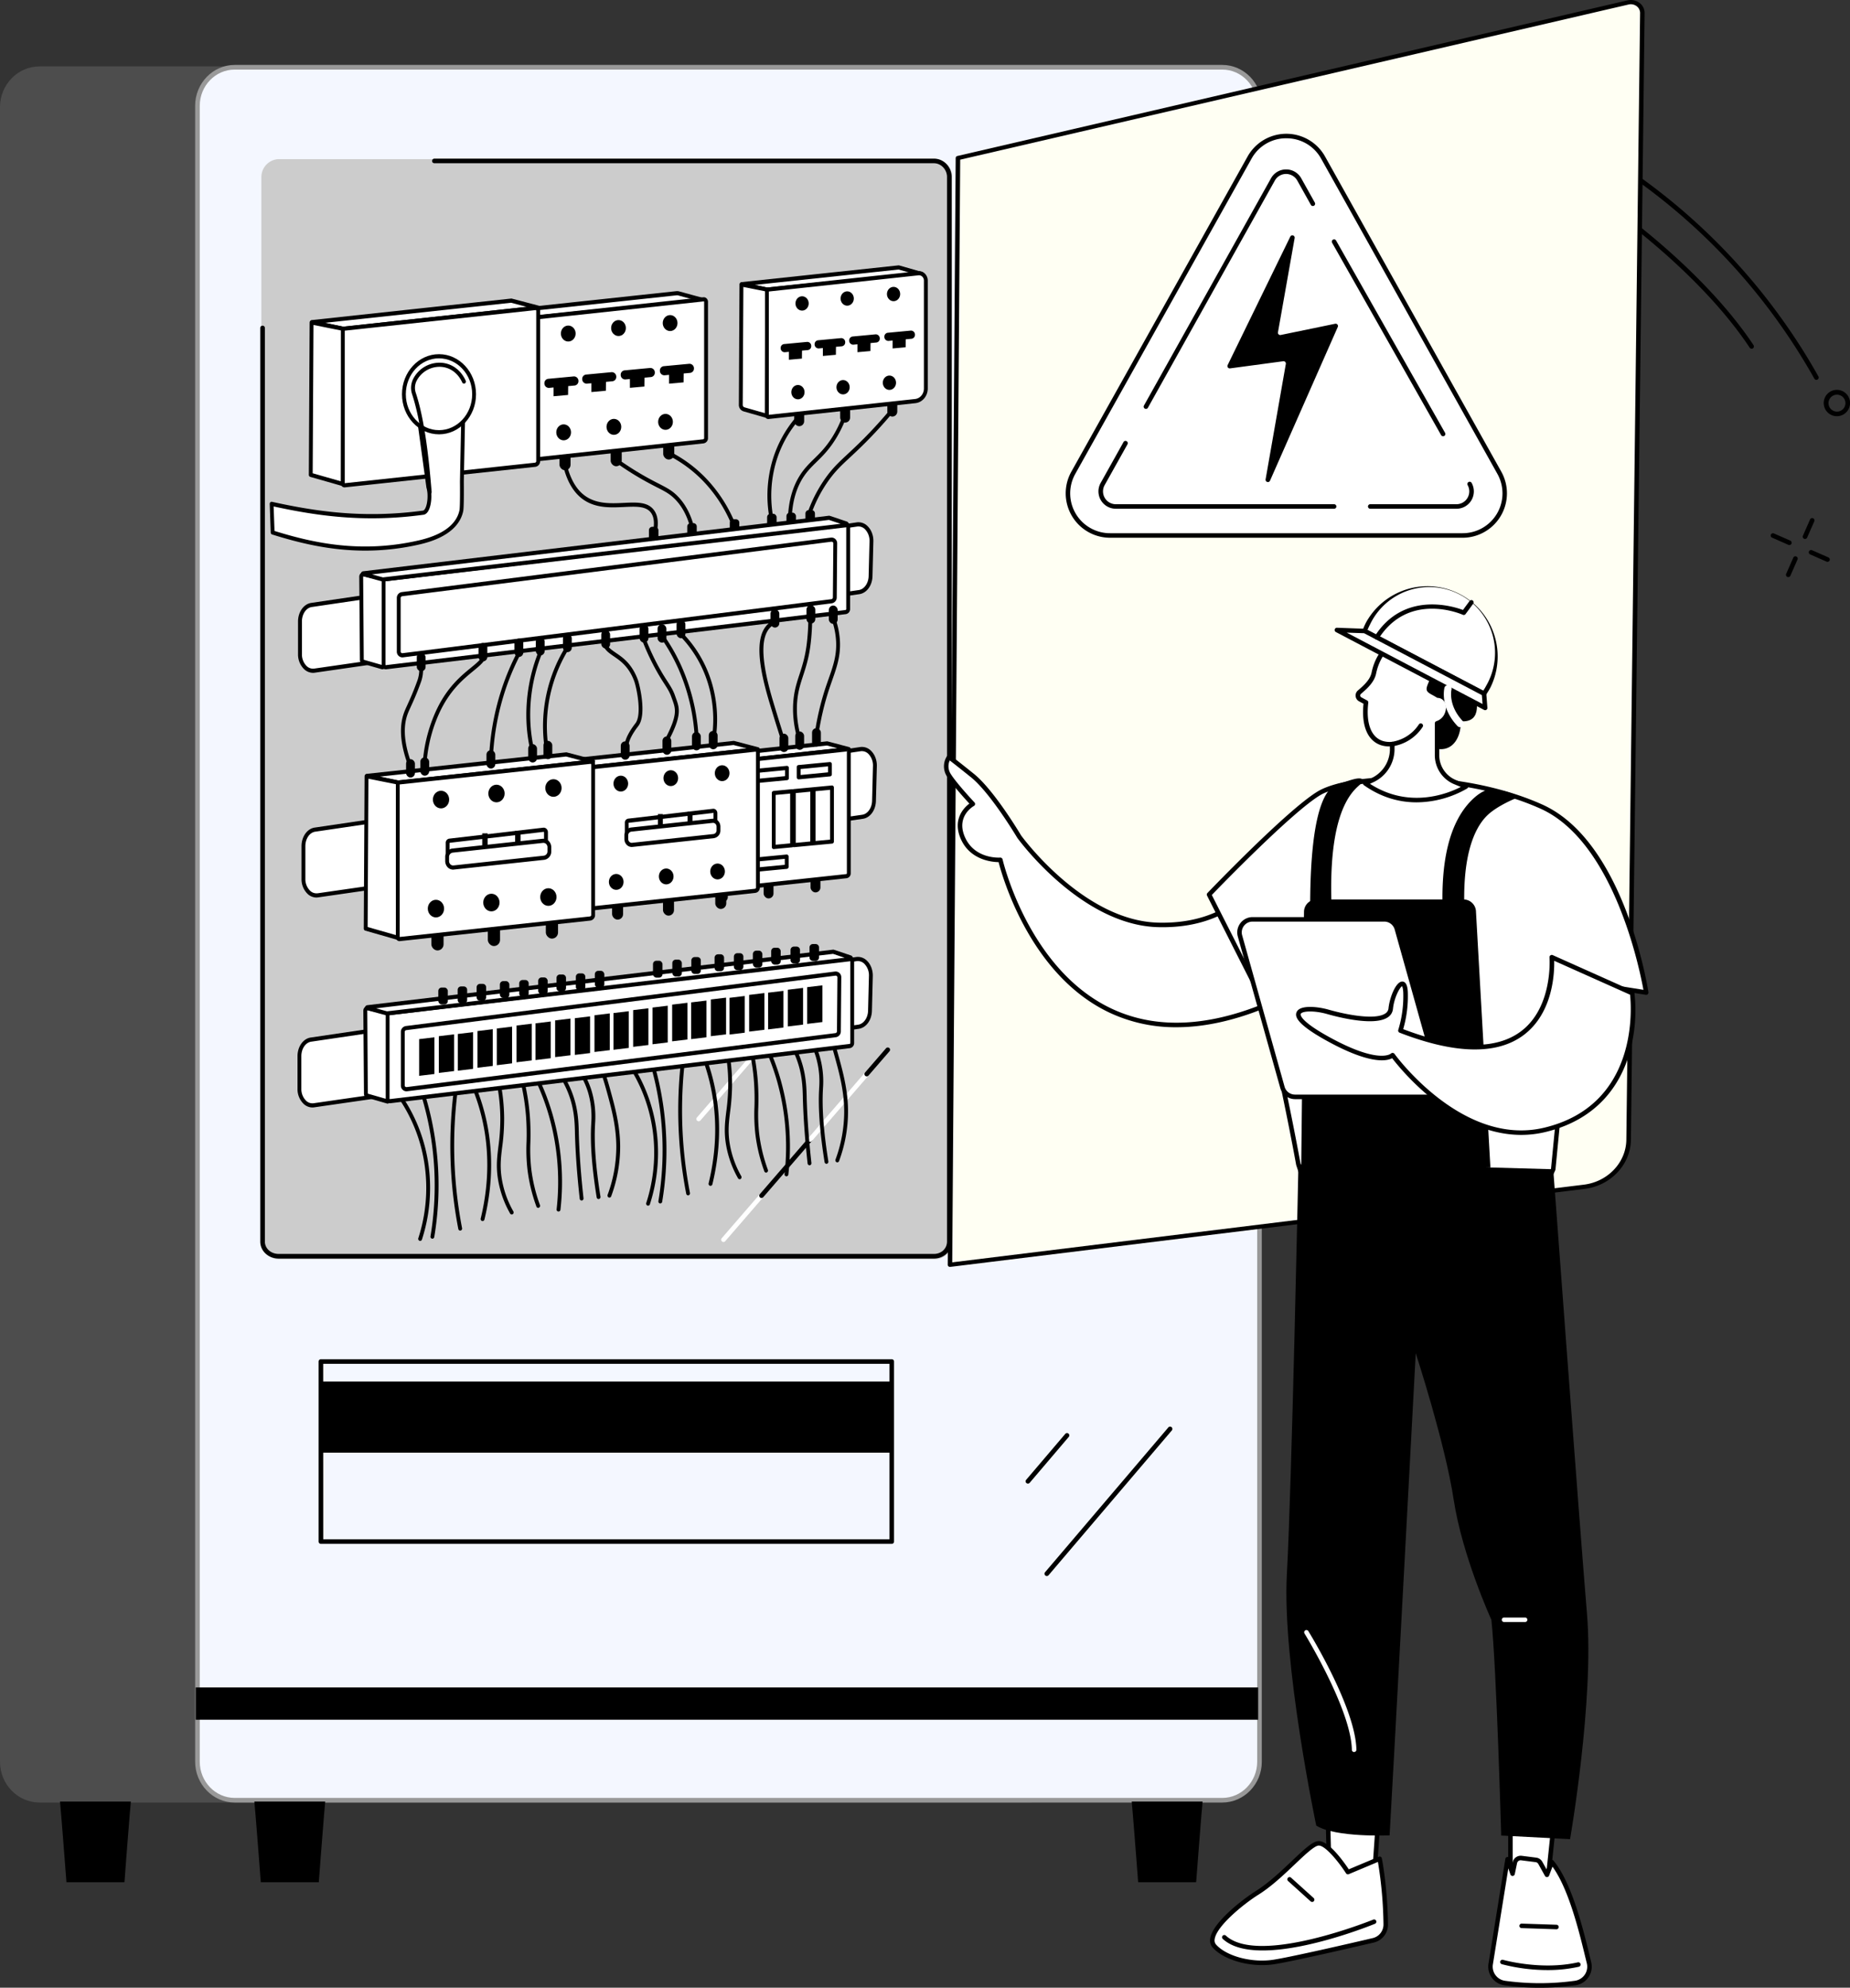 <?xml version="1.0" encoding="UTF-8"?> <svg xmlns="http://www.w3.org/2000/svg" viewBox="0 0 1858.18 1995.4"><rect x="0" y="0" width="1858.18" height="1995.4" fill="#333333" stroke="none"/> <defs> <style>.cls-1{fill:#4d4d4d;}.cls-2{fill:#f4f7ff;}.cls-3{fill:#999;}.cls-4{fill:#ccc;}.cls-5{fill:#fff;}.cls-6{fill:#fffff3;}</style> </defs> <g id="Слой_2" data-name="Слой 2"> <g id="Illustration"> <g id="Vending_machine" data-name="Vending machine"> <path class="cls-1" d="M1031.63,69H39.75C19.07,69,2.31,86.26,2.31,107.59v1661c0,21.33,16.76,38.61,37.44,38.61h991.88c20.67,0,37.43-17.28,37.43-38.61v-1661C1069.06,86.26,1052.3,69,1031.63,69Z"></path> <path class="cls-1" d="M1031.63,1809.5H39.75C17.83,1809.5,0,1791.14,0,1768.57v-1661C0,85,17.83,66.66,39.75,66.66h991.88c21.92,0,39.74,18.36,39.74,40.93v1661C1071.37,1791.14,1053.55,1809.5,1031.63,1809.5ZM39.75,71.29c-19.37,0-35.12,16.28-35.12,36.3v1661c0,20,15.75,36.3,35.12,36.3h991.88c19.36,0,35.12-16.29,35.12-36.3v-1661c0-20-15.76-36.3-35.12-36.3Z"></path> <path class="cls-2" d="M1227.64,67.53H235.75c-20.67,0-37.43,17.31-37.43,38.65V1768.53c0,21.35,16.76,38.65,37.43,38.65h991.89c20.67,0,37.43-17.3,37.43-38.65V106.18C1265.07,84.84,1248.31,67.53,1227.64,67.53Z"></path> <path class="cls-3" d="M1227.64,1809.5H235.75c-21.91,0-39.74-18.38-39.74-41V106.18c0-22.58,17.83-41,39.74-41h991.89c21.91,0,39.74,18.38,39.74,41V1768.54C1267.38,1791.12,1249.55,1809.5,1227.64,1809.5ZM235.75,69.85c-19.36,0-35.11,16.3-35.11,36.33V1768.54c0,20,15.75,36.33,35.11,36.33h991.89c19.36,0,35.11-16.3,35.11-36.33V106.18c0-20-15.75-36.33-35.11-36.33Z"></path> <rect class="cls-4" x="264.86" y="162.05" width="689.38" height="1099.89" rx="15.62"></rect> <path class="cls-4" d="M938.62,1264.25H280.47a18,18,0,0,1-17.93-17.93V177.67a18,18,0,0,1,17.93-17.94H938.62a18,18,0,0,1,17.93,17.94V1246.32A18,18,0,0,1,938.62,1264.25ZM280.47,164.36a13.32,13.32,0,0,0-13.3,13.31V1246.32a13.31,13.31,0,0,0,13.3,13.3H938.62a13.31,13.31,0,0,0,13.3-13.3V177.67a13.32,13.32,0,0,0-13.3-13.31Z"></path> <path d="M1182.92,666h-165.1A18,18,0,0,1,999.89,648V177.67a18,18,0,0,1,17.93-17.94h165.1a18,18,0,0,1,17.93,17.94V648A18,18,0,0,1,1182.92,666Zm-165.1-501.61a13.32,13.32,0,0,0-13.3,13.31V648a13.32,13.32,0,0,0,13.3,13.3h165.1a13.32,13.32,0,0,0,13.3-13.3V177.67a13.32,13.32,0,0,0-13.3-13.31Z"></path> <path d="M1182.92,1014.38h-165.1a18,18,0,0,1-17.93-17.93v-270a18,18,0,0,1,17.93-17.94h165.1a18,18,0,0,1,17.93,17.94v270A18,18,0,0,1,1182.92,1014.38Zm-165.1-301.19a13.32,13.32,0,0,0-13.3,13.31v270a13.32,13.32,0,0,0,13.3,13.3h165.1a13.32,13.32,0,0,0,13.3-13.3v-270a13.32,13.32,0,0,0-13.3-13.31Z"></path> <path d="M1161.35,984.26h-122a10.5,10.5,0,0,1-10.49-10.5V751.41a10.5,10.5,0,0,1,10.49-10.5h122a10.51,10.51,0,0,1,10.5,10.5V973.76A10.51,10.51,0,0,1,1161.35,984.26Zm-122-238.72a5.88,5.88,0,0,0-5.87,5.87V973.76a5.88,5.88,0,0,0,5.87,5.87h122a5.87,5.87,0,0,0,5.87-5.87V751.41a5.87,5.87,0,0,0-5.87-5.87Z"></path> <path d="M1161.35,471.13h-122a10.5,10.5,0,0,1-10.49-10.5V238.28a10.5,10.5,0,0,1,10.49-10.5h122a10.51,10.51,0,0,1,10.5,10.5V460.63A10.51,10.51,0,0,1,1161.35,471.13Zm-122-238.72a5.88,5.88,0,0,0-5.87,5.87V460.63a5.88,5.88,0,0,0,5.87,5.87h122a5.87,5.87,0,0,0,5.87-5.87V238.28a5.87,5.87,0,0,0-5.87-5.87Z"></path> <path d="M1161.35,578.22h-122a10.5,10.5,0,0,1-10.49-10.5V508.23a10.5,10.5,0,0,1,10.49-10.5h122a10.51,10.51,0,0,1,10.5,10.5v59.49A10.51,10.51,0,0,1,1161.35,578.22Zm-122-75.86a5.88,5.88,0,0,0-5.87,5.87v59.49a5.89,5.89,0,0,0,5.87,5.87h122a5.88,5.88,0,0,0,5.87-5.87V508.23a5.87,5.87,0,0,0-5.87-5.87Z"></path> <rect x="1045.71" y="524.59" width="109.32" height="22.31"></rect> <rect x="1043.48" y="766.65" width="113.78" height="40.16"></rect> <rect x="1043.48" y="826.89" width="23.16" height="20.08"></rect> <rect x="1073.69" y="826.89" width="23.16" height="20.08"></rect> <rect x="1103.89" y="826.89" width="23.16" height="20.08"></rect> <rect x="1134.1" y="826.89" width="23.16" height="20.08"></rect> <rect x="1043.48" y="855.89" width="23.16" height="20.08"></rect> <rect x="1073.69" y="855.89" width="23.16" height="20.08"></rect> <rect x="1103.89" y="855.89" width="23.16" height="20.08"></rect> <rect x="1134.1" y="855.89" width="23.16" height="20.08"></rect> <rect x="1043.48" y="884.9" width="23.16" height="20.08"></rect> <rect x="1073.69" y="884.9" width="23.16" height="20.08"></rect> <rect x="1103.89" y="884.9" width="23.16" height="20.08"></rect> <rect x="1134.1" y="884.9" width="23.16" height="20.08"></rect> <rect x="1043.48" y="913.9" width="23.16" height="20.08"></rect> <rect x="1073.69" y="913.9" width="23.16" height="20.08"></rect> <rect x="1103.89" y="913.9" width="23.16" height="20.08"></rect> <rect x="1134.1" y="913.9" width="23.16" height="20.08"></rect> <rect x="196.59" y="1693.95" width="1067.12" height="32.41"></rect> <path d="M321.22,1876.25c.16-2.15.33-4.29.49-6.42l.3-3.89c.16-2,.32-4.1.47-6.13.11-1.33.21-2.65.31-4q.24-3,.48-6l.3-3.91q.24-3,.48-6l.3-3.74q.25-3.17.5-6.33c.1-1.12.18-2.25.27-3.38q.28-3.37.55-6.73c.08-1,.16-1.48.24-2.5.25-3.09.5-6.38.75-8.7H255.49c.24,2.32.49,5.61.74,8.7.08,1,.16,1.76.25,2.78.18,2.24.36,4.34.54,6.59.09,1.13.18,2.19.27,3.31.17,2.11.34,4.18.5,6.3.1,1.24.2,2.47.3,3.72.16,2,.32,4,.48,6,.1,1.3.21,2.6.31,3.9.16,2,.31,4,.47,6,.1,1.32.21,2.64.31,4,.16,2,.32,4.08.47,6.13l.3,3.89q.26,3.2.49,6.42c.1,1.27.2,2.34.3,3.62.24,3.27.49,7.42.74,9.68h58.23c.24-2.26.49-6.41.74-9.68C321,1878.59,321.12,1877.52,321.22,1876.25Z"></path> <path d="M1202.47,1876.25q.24-3.23.49-6.42l.3-3.89c.16-2,.32-4.1.47-6.13.11-1.33.21-2.65.31-4q.24-3,.47-6c.11-1.31.21-2.61.31-3.91l.48-6,.3-3.74c.17-2.11.33-4.22.5-6.33l.27-3.38.54-6.73c.09-1,.17-1.48.25-2.5.25-3.09.5-6.38.75-8.7h-71.17c.24,2.32.49,5.61.74,8.7.08,1,.16,1.76.25,2.78.18,2.24.36,4.34.54,6.59.09,1.13.18,2.19.27,3.31.17,2.11.33,4.18.5,6.3.1,1.24.2,2.47.3,3.72.16,2,.32,4,.48,6,.1,1.3.2,2.6.31,3.9q.22,3,.47,6c.1,1.32.2,2.64.31,4,.16,2,.31,4.08.47,6.13l.3,3.89q.25,3.2.49,6.42c.1,1.27.2,2.34.29,3.62.25,3.27.5,7.42.75,9.68h58.22c.25-2.26.5-6.41.75-9.68C1202.27,1878.59,1202.37,1877.52,1202.47,1876.25Z"></path> <path d="M126,1876.25q.24-3.23.49-6.42l.3-3.89c.15-2,.31-4.1.47-6.13.1-1.33.21-2.65.31-4,.16-2,.31-4,.47-6,.1-1.31.21-2.61.31-3.91l.48-6,.3-3.74q.24-3.17.5-6.33l.27-3.38.54-6.73c.08-1,.17-1.48.25-2.5.25-3.09.49-6.38.74-8.7H60.27c.25,2.32.5,5.61.75,8.7.08,1,.16,1.76.24,2.78.18,2.24.36,4.34.54,6.59.1,1.13.18,2.19.27,3.31.17,2.11.34,4.18.51,6.3l.3,3.72c.16,2,.32,4,.48,6l.3,3.9.48,6c.1,1.32.2,2.64.31,4,.15,2,.31,4.08.47,6.13l.3,3.89c.16,2.13.33,4.27.49,6.42.1,1.27.2,2.34.29,3.62.25,3.27.5,7.42.74,9.68H125c.25-2.26.5-6.41.74-9.68C125.81,1878.59,125.91,1877.52,126,1876.25Z"></path> <rect x="322.31" y="1386.87" width="573.37" height="71.39"></rect> <path d="M895.67,1549.82H322.31a2.31,2.31,0,0,1-2.32-2.31V1366.8a2.32,2.32,0,0,1,2.32-2.32H895.67a2.32,2.32,0,0,1,2.32,2.32v180.71A2.31,2.31,0,0,1,895.67,1549.82Zm-571-4.63H893.36V1369.11H324.62Z"></path> <path d="M1051.44,1582.12a2.31,2.31,0,0,1-1.76-3.82l123.88-145.44a2.32,2.32,0,0,1,3.53,3L1053.2,1581.31A2.32,2.32,0,0,1,1051.44,1582.12Z"></path> <path d="M1032.46,1489.35a2.31,2.31,0,0,1-1.76-3.81l39.35-46.2a2.32,2.32,0,0,1,3.53,3l-39.35,46.2A2.31,2.31,0,0,1,1032.46,1489.35Z"></path> <path d="M938.06,1263.4H279.92c-10.38,0-18.51-7.5-18.51-17.08V329.39a2.32,2.32,0,1,1,4.63,0v916.93c0,7,6.09,12.45,13.88,12.45H938.06c7.5,0,13.15-5.35,13.15-12.45V177.67c0-7.48-6-13.79-13.15-13.79H436.17a2.32,2.32,0,0,1,0-4.63H938.06c9.81,0,17.78,8.26,17.78,18.42V1246.32C955.84,1256.06,948.2,1263.4,938.06,1263.4Z"></path> <path class="cls-5" d="M726.68,1246.82a2.28,2.28,0,0,1-1.51-.57,2.3,2.3,0,0,1-.24-3.26l38.24-44.19a2.31,2.31,0,1,1,3.5,3L728.43,1246A2.34,2.34,0,0,1,726.68,1246.82Z"></path> <path d="M764.92,1202.63a2.28,2.28,0,0,1-1.51-.57,2.3,2.3,0,0,1-.24-3.26L812,1142.35a2.31,2.31,0,1,1,3.5,3l-48.86,56.45A2.3,2.3,0,0,1,764.92,1202.63Z"></path> <path class="cls-5" d="M813.77,1146.18a2.32,2.32,0,0,1-1.74-3.83l56.8-65.64a2.31,2.31,0,0,1,3.5,3l-56.8,65.64A2.32,2.32,0,0,1,813.77,1146.18Z"></path> <path d="M870.58,1080.54a2.31,2.31,0,0,1-1.75-3.83l20.94-24.2a2.32,2.32,0,1,1,3.51,3l-20.95,24.2A2.3,2.3,0,0,1,870.58,1080.54Z"></path> <path class="cls-5" d="M701.78,1125.63a2.32,2.32,0,0,1-1.75-3.83l52.36-60.51a2.32,2.32,0,0,1,3.51,3l-52.37,60.51A2.32,2.32,0,0,1,701.78,1125.63Z"></path> <path class="cls-5" d="M315.26,1109.57l547-78.85c6.44-.93,11.37-7.76,11.58-16.05l.88-34.78c.25-10.19-6.62-18.29-14.54-17.12l-547.88,80.85c-6.58,1-11.55,8.1-11.55,16.58V1093C300.76,1102.94,307.53,1110.68,315.26,1109.57Z"></path> <path d="M313.78,1111.76a13,13,0,0,1-9-3.79,20.56,20.56,0,0,1-5.95-15V1060.2c0-9.52,5.68-17.54,13.22-18.65l547.88-80.84a12.76,12.76,0,0,1,10.92,3.79c3.79,3.67,5.95,9.44,5.8,15.45l-.87,34.78c-.24,9.39-5.81,17-13.25,18.06l-547,78.84A11.32,11.32,0,0,1,313.78,1111.76Zm1.23-4.26.25,2.07-.25-2.07,547-78.85c5.46-.78,9.72-6.82,9.9-14l.88-34.79a16.62,16.62,0,0,0-4.52-12.23,9.22,9.22,0,0,0-7.83-2.76l-547.88,80.84c-5.64.83-9.89,7.07-9.89,14.52V1093a16.45,16.45,0,0,0,4.64,11.85A9.17,9.17,0,0,0,315,1107.5Z"></path> <path class="cls-5" d="M319.29,898.79,866.3,820c6.44-.93,11.37-7.77,11.58-16.05l.87-34.79c.26-10.18-6.62-18.28-14.53-17.11L316.34,832.84c-6.59,1-11.55,8.1-11.55,16.58v32.79C304.79,892.17,311.56,899.91,319.29,898.79Z"></path> <path d="M317.81,901a13,13,0,0,1-9-3.78,20.57,20.57,0,0,1-5.95-15V849.42c0-9.52,5.68-17.53,13.22-18.64L864,749.93a12.81,12.81,0,0,1,10.92,3.79c3.78,3.67,6,9.45,5.8,15.45L879.8,804c-.23,9.39-5.81,17-13.25,18l-547,78.85A12.72,12.72,0,0,1,317.81,901Zm1.23-4.25.25,2.06-.25-2.06,547-78.85c5.47-.79,9.73-6.82,9.91-14l.88-34.78a16.63,16.63,0,0,0-4.52-12.24,9.23,9.23,0,0,0-7.83-2.76L316.6,834.91c-5.64.83-9.89,7.07-9.89,14.51v32.79a16.44,16.44,0,0,0,4.64,11.85A9.21,9.21,0,0,0,319,896.73Z"></path> <path class="cls-5" d="M315.84,673.25l547-78.85c6.44-.92,11.37-7.76,11.58-16l.88-34.79c.26-10.18-6.62-18.28-14.54-17.11L312.88,607.3c-6.58,1-11.55,8.1-11.55,16.58v32.79C301.33,666.62,308.1,674.37,315.84,673.25Z"></path> <path d="M314.35,675.44a13.06,13.06,0,0,1-9-3.78,20.59,20.59,0,0,1-6-15V623.88c0-9.52,5.69-17.53,13.22-18.65L860.5,524.39a12.79,12.79,0,0,1,10.92,3.79c3.79,3.67,6,9.45,5.81,15.45l-.88,34.78c-.24,9.4-5.81,17-13.25,18.06l-547,78.85A12.72,12.72,0,0,1,314.35,675.44Zm1.23-4.26.26,2.07-.26-2.07,547-78.84c5.46-.79,9.72-6.82,9.91-14l.87-34.78a16.63,16.63,0,0,0-4.52-12.24,9.22,9.22,0,0,0-7.82-2.76L313.14,609.37c-5.63.83-9.88,7.07-9.88,14.51v32.79a16.48,16.48,0,0,0,4.63,11.85A9.17,9.17,0,0,0,315.58,671.18Z"></path> <path d="M657.76,535.89a1.58,1.58,0,0,1-.43,0,2.1,2.1,0,0,1-1.45-2.5c1.67-7.86,1.09-14-1.73-18.21-4.85-7.29-15.33-6.79-27.46-6.21-13.48.64-28.76,1.37-41.55-8-10.08-7.41-17-20.24-20.56-38.14a2.09,2.09,0,0,1,1.48-2.48,1.94,1.94,0,0,1,2.29,1.6c3.35,16.82,9.73,28.79,19,35.57,11.72,8.62,26.33,7.93,39.21,7.31,13.24-.63,24.68-1.17,30.76,7.94,3.49,5.24,4.29,12.5,2.36,21.59A2,2,0,0,1,657.76,535.89Z"></path> <path d="M695.23,531.47a2,2,0,0,1-1.86-1.52c-3.16-12.18-8.48-22-15.79-29.24-5.13-5.07-9.78-7.45-17.49-11.38-3.24-1.66-6.92-3.54-11.38-6a304.56,304.56,0,0,1-29.48-18.54,2.19,2.19,0,0,1-.55-2.89,1.83,1.83,0,0,1,2.66-.59,304.15,304.15,0,0,0,29.12,18.31c4.4,2.43,8.06,4.29,11.28,5.94,7.75,4,12.88,6.57,18.44,12.07,7.85,7.75,13.54,18.25,16.9,31.19a2.1,2.1,0,0,1-1.33,2.57A1.57,1.57,0,0,1,695.23,531.47Z"></path> <path d="M736.79,528.52a1.92,1.92,0,0,1-1.76-1.24,141.34,141.34,0,0,0-22.83-37.76,130,130,0,0,0-43-33.41,2.17,2.17,0,0,1-1-2.76,1.87,1.87,0,0,1,2.55-1.05A133.75,133.75,0,0,1,715,486.7a145.38,145.38,0,0,1,23.51,38.89,2.16,2.16,0,0,1-1,2.75A1.68,1.68,0,0,1,736.79,528.52Z"></path> <path d="M774.94,522.63a2,2,0,0,1-1.89-1.67,125.08,125.08,0,0,1,2.78-58.55,118.46,118.46,0,0,1,23.59-43.53,1.82,1.82,0,0,1,2.72-.11,2.21,2.21,0,0,1,.1,3,114.26,114.26,0,0,0-22.74,42,120.59,120.59,0,0,0-2.67,56.44,2.09,2.09,0,0,1-1.5,2.46A1.74,1.74,0,0,1,774.94,522.63Z"></path> <path d="M793.34,522.63h-.07a2,2,0,0,1-1.86-2.16c.55-17,4.56-31.5,11.92-43.12,4.46-7.05,9.28-11.78,14.38-16.78,6.07-5.94,12.33-12.08,19-23a117.12,117.12,0,0,0,10-21,1.88,1.88,0,0,1,2.49-1.18,2.14,2.14,0,0,1,1.09,2.7,120.28,120.28,0,0,1-10.4,21.76c-6.92,11.36-13.66,18-19.61,23.8-4.93,4.83-9.59,9.39-13.79,16-6.94,11-10.72,24.73-11.25,40.91A2,2,0,0,1,793.34,522.63Z"></path> <path d="M811.73,521.15a1.81,1.81,0,0,1-.64-.12,2.14,2.14,0,0,1-1.18-2.66A140.29,140.29,0,0,1,830,478.71c6.8-9.29,12.77-14.84,21-22.52,4.51-4.19,9.61-8.94,16-15.31,10.31-10.35,20.35-21.46,29.84-33a1.82,1.82,0,0,1,2.72-.18,2.19,2.19,0,0,1,.16,2.94c-9.57,11.66-19.7,22.87-30.1,33.32-6.4,6.42-11.53,11.19-16.07,15.41-8.09,7.53-13.95,13-20.52,21.95a135.89,135.89,0,0,0-19.45,38.46A1.94,1.94,0,0,1,811.73,521.15Z"></path> <rect x="561.97" y="448.54" width="11.11" height="23.54" rx="5.56"></rect> <rect x="613.36" y="444.53" width="11.11" height="23.54" rx="5.56"></rect> <rect x="666.14" y="437.77" width="11.11" height="23.54" rx="5.56"></rect> <path class="cls-5" d="M681.78,294.58l25.71,7L531.75,319.36l-28.37-6.06,176-18.91A6.42,6.42,0,0,1,681.78,294.58Z"></path> <path d="M531.75,321.44a1.5,1.5,0,0,1-.37,0L503,315.34a2.12,2.12,0,0,1,.18-4.12l176-18.91a8.26,8.26,0,0,1,3.09.25l25.72,7a2.08,2.08,0,0,1,1.44,2.19,2,2,0,0,1-1.74,1.91L531.93,321.43ZM516.53,314l15.32,3.27,164.32-16.58L681.3,296.6a4.75,4.75,0,0,0-1.76-.14Z"></path> <polygon points="502.95 313.6 531.75 319.36 531.42 460.56 502.21 452.2 502.95 313.6"></polygon> <path class="cls-5" d="M706.62,300.47l-175.2,18.89V460.08a1.57,1.57,0,0,0,1.66,1.64L706.45,443a3.22,3.22,0,0,0,2.75-3.29V303A2.42,2.42,0,0,0,706.62,300.47Z"></path> <path d="M532.93,463.81a3.27,3.27,0,0,1-2.31-1,3.86,3.86,0,0,1-1.13-2.76V319.36a2,2,0,0,1,1.73-2.08L706.43,298.4a4.06,4.06,0,0,1,3.29,1.17,4.8,4.8,0,0,1,1.4,3.42V439.74a5.23,5.23,0,0,1-4.48,5.36L533.27,463.79Zm.41-142.57V459.59L706.25,441a1.18,1.18,0,0,0,1-1.21V303a.43.43,0,0,0-.14-.33.34.34,0,0,0-.32-.11Zm173.28-20.77h0Z"></path> <ellipse cx="566.14" cy="434.01" rx="7.41" ry="8.01"></ellipse> <ellipse cx="668.45" cy="423.49" rx="7.41" ry="8.01"></ellipse> <ellipse cx="616.6" cy="428.5" rx="7.41" ry="8.01"></ellipse> <ellipse cx="570.77" cy="334.83" rx="7.41" ry="8.01"></ellipse> <ellipse cx="673.08" cy="324.32" rx="7.41" ry="8.01"></ellipse> <ellipse cx="621.23" cy="329.32" rx="7.41" ry="8.01"></ellipse> <polygon points="570.58 396.48 556.03 397.78 556.03 381.87 570.75 381.56 570.58 396.48"></polygon> <path d="M577.23,387l-25.72,2.41a4.5,4.5,0,0,1-4.71-4.66,4.33,4.33,0,0,1,3.78-4.46l25.72-2.42A4.51,4.51,0,0,1,581,382.5,4.35,4.35,0,0,1,577.23,387Z"></path> <polygon points="608.56 392.25 594.02 393.56 594.02 377.64 608.73 377.33 608.56 392.25"></polygon> <path d="M615.21,382.73l-25.71,2.42a4.52,4.52,0,0,1-4.72-4.67,4.33,4.33,0,0,1,3.79-4.46l25.71-2.42a4.52,4.52,0,0,1,4.72,4.67A4.33,4.33,0,0,1,615.21,382.73Z"></path> <polygon points="647.23 388.04 632.69 389.34 632.69 373.43 647.4 373.12 647.23 388.04"></polygon> <path d="M653.88,378.52l-25.71,2.41a4.51,4.51,0,0,1-4.72-4.66,4.33,4.33,0,0,1,3.79-4.46L653,369.39a4.51,4.51,0,0,1,4.72,4.67A4.34,4.34,0,0,1,653.88,378.52Z"></path> <polygon points="686.58 383.85 672.04 385.15 672.04 369.24 686.75 368.93 686.58 383.85"></polygon> <path d="M693.23,374.32l-25.71,2.42a4.51,4.51,0,0,1-4.72-4.67,4.35,4.35,0,0,1,3.79-4.46l25.71-2.41a4.51,4.51,0,0,1,4.72,4.66A4.33,4.33,0,0,1,693.23,374.32Z"></path> <polygon class="cls-5" points="513.49 301.81 540.58 308.91 344.73 330.06 313.42 323.37 513.49 301.81"></polygon> <path d="M344.73,332.14a1.55,1.55,0,0,1-.37,0l-31.31-6.68a2.06,2.06,0,0,1-1.55-2.15,2,2,0,0,1,1.73-2L513.3,299.73a2,2,0,0,1,.65,0l27.08,7.1a2.08,2.08,0,0,1,1.47,2.17,2,2,0,0,1-1.73,1.93L344.92,332.13Zm-18.17-8.09,18.26,3.9,184.3-19.9-15.76-4.13Z"></path> <polygon class="cls-5" points="312.95 323.7 344.73 330.06 344.36 485.9 312.13 476.68 312.95 323.7"></polygon> <path d="M344.36,488a1.66,1.66,0,0,1-.49-.07l-32.23-9.21a2.09,2.09,0,0,1-1.44-2l.82-153a2.18,2.18,0,0,1,.7-1.59,1.85,1.85,0,0,1,1.58-.45L345.08,328a2,2,0,0,1,1.58,2.05l-.37,155.84a2.14,2.14,0,0,1-.75,1.65A1.86,1.86,0,0,1,344.36,488Zm-30.3-12.9,28.38,8.11.36-151.4-27.94-5.58Z"></path> <path class="cls-5" d="M537.74,309.21,344.36,330.06V485.38a1.74,1.74,0,0,0,1.84,1.8l191.34-20.63a3.55,3.55,0,0,0,3-3.62V312A2.67,2.67,0,0,0,537.74,309.21Z"></path> <path d="M346,489.27a3.46,3.46,0,0,1-2.42-1,4,4,0,0,1-1.18-2.88V330.06a2,2,0,0,1,1.73-2.08l193.38-20.84a4.27,4.27,0,0,1,3.47,1.24A5.07,5.07,0,0,1,542.5,312V462.93a5.57,5.57,0,0,1-4.77,5.7L346.39,489.25Zm.25-157.33V485.07l191.06-20.59a1.52,1.52,0,0,0,1.3-1.55V312a.72.72,0,0,0-.22-.52.61.61,0,0,0-.5-.18Zm191.45-22.73h0Z"></path> <path class="cls-5" d="M466,383.07c-21.47-15.52-31.74-14.8-49.05,8.85l13.29,97.29c2.55,8.3.77,24.63-5.11,25.43-60.22,8.21-107.52,1-152.27-8.84l1,28.75c46.53,14.56,92.9,22.37,147.16,10,30.39-7,40.17-20.62,42.41-32.07.73-3.75.54-25.46.51-29.3Z"></path> <path d="M366.85,552.75c-35.48,0-66.52-7.75-93.54-16.2a2.07,2.07,0,0,1-1.39-1.92l-1-28.75a2.19,2.19,0,0,1,.68-1.67,1.83,1.83,0,0,1,1.63-.45c43,9.44,91.2,17,151.65,8.81.88-.12,1.61-1.07,2.06-1.86,2.6-4.46,3.32-14.78,1.46-20.84a2,2,0,0,1-.08-.35L415,392.22a2.26,2.26,0,0,1,.4-1.6C432.92,366.7,444,364.7,467,381.34a2.13,2.13,0,0,1,.86,1.78l-2,100.06c.1,11.79.08,26.44-.56,29.68-2.21,11.29-11.62,26.28-43.89,33.68A243.66,243.66,0,0,1,366.85,552.75ZM275.72,533c39.35,12.22,87.26,22.69,144.89,9.5,30.25-6.93,38.95-20.39,40.92-30.46.43-2.18.61-12.91.47-28.7l2-99.12c-20.35-14.48-29.46-12.77-45.07,8.33l13.14,96.23c2,6.57,1.57,18.23-1.91,24.2-1.62,2.79-3.53,3.59-4.84,3.77-59.88,8.16-107.74.93-150.49-8.34Z"></path> <ellipse class="cls-5" cx="440.94" cy="395.79" rx="35.26" ry="38.14"></ellipse> <path d="M440.94,436c-20.5,0-37.18-18-37.18-40.23s16.68-40.23,37.18-40.23,37.19,18.05,37.19,40.23S461.45,436,440.94,436Zm0-76.29c-18.37,0-33.33,16.17-33.33,36.06s15,36.06,33.33,36.06,33.33-16.18,33.33-36.06S459.32,359.73,440.94,359.73Z"></path> <path d="M431.57,496.09a2,2,0,0,1-1.92-1.9c-2.57-31.49-6.69-71.14-15.73-98.44a20.1,20.1,0,0,1,1.1-15.39A29.75,29.75,0,0,1,442,364.1c11.19.28,20.58,6.85,25.75,18a2.18,2.18,0,0,1-.86,2.8,1.88,1.88,0,0,1-2.59-.93c-4.51-9.77-12.67-15.5-22.38-15.74a26,26,0,0,0-23.48,14.12,15.59,15.59,0,0,0-.84,11.95c9.19,27.76,13.35,67.75,15.94,99.48a2,2,0,0,1-1.75,2.26Z"></path> <path d="M426.12,777.66h0a2,2,0,0,1-1.9-2.11A151.86,151.86,0,0,1,437.33,715c10.93-24.39,25.24-36.13,35.69-44.7,6.41-5.25,11-9,11.84-13.4a1.94,1.94,0,0,1,2.27-1.63,2.08,2.08,0,0,1,1.51,2.45c-1.09,5.9-6.21,10.1-13.29,15.91-10.14,8.31-24,19.7-34.55,43.19a147.39,147.39,0,0,0-12.75,58.82A2,2,0,0,1,426.12,777.66Z"></path> <path d="M492.89,771.76h0a2,2,0,0,1-1.9-2.11,258,258,0,0,1,14.43-82.53,247.59,247.59,0,0,1,17.87-39.41,1.85,1.85,0,0,1,2.65-.69,2.18,2.18,0,0,1,.64,2.86A243.31,243.31,0,0,0,509,688.6a253.9,253.9,0,0,0-14.18,81.11A2,2,0,0,1,492.89,771.76Z"></path> <path d="M551.47,765.87a2,2,0,0,1-1.86-1.57,151.56,151.56,0,0,1,23.5-122.67,1.83,1.83,0,0,1,2.7-.39,2.19,2.19,0,0,1,.36,2.92,147.2,147.2,0,0,0-22.83,119.1A2.1,2.1,0,0,1,552,765.8,1.59,1.59,0,0,1,551.47,765.87Z"></path> <path d="M715,753.33a2,2,0,0,1-.48-.06,2.1,2.1,0,0,1-1.39-2.53,125,125,0,0,0-1.34-62.27,117.19,117.19,0,0,0-38.15-58.65,2.2,2.2,0,0,1-.38-2.92,1.84,1.84,0,0,1,2.7-.41,121.44,121.44,0,0,1,39.52,60.76,129.48,129.48,0,0,1,1.38,64.51A2,2,0,0,1,715,753.33Z"></path> <path d="M700,754.81h0a2,2,0,0,1-1.92-2.09,197.54,197.54,0,0,0-16.84-81.64,184.76,184.76,0,0,0-21.55-36.44,2.19,2.19,0,0,1,.26-2.93,1.83,1.83,0,0,1,2.71.28,188.92,188.92,0,0,1,22.05,37.27,202,202,0,0,1,17.23,83.47A2,2,0,0,1,700,754.81Z"></path> <path d="M668.83,746.7a1.82,1.82,0,0,1-1-.28,2.19,2.19,0,0,1-.69-2.86c13.82-25.61,11.57-31.8,8.16-41.18-.33-.88-.65-1.79-1-2.73-1.68-4.87-4-8.48-7.22-13.48A213,213,0,0,1,655.39,666a243.57,243.57,0,0,1-13.06-30.49,2.14,2.14,0,0,1,1.12-2.69,1.88,1.88,0,0,1,2.48,1.21,240,240,0,0,0,12.83,30,210.79,210.79,0,0,0,11.53,19.79c3.38,5.25,5.82,9,7.67,14.4.32.92.64,1.81.95,2.67,3.69,10.13,6.35,17.45-8.42,44.81A1.89,1.89,0,0,1,668.83,746.7Z"></path> <path d="M786.86,746.15a2,2,0,0,1-1.82-1.41c-5.51-17.44-7.46-23.66-11.93-38.54-10.38-34.55-19.08-75.37,6-84.44a1.89,1.89,0,0,1,2.44,1.31,2.14,2.14,0,0,1-1.22,2.64c-16.82,6.09-18,31.26-3.55,79.2,4.46,14.85,6.42,21.07,11.92,38.48a2.15,2.15,0,0,1-1.2,2.65A2,2,0,0,1,786.86,746.15Z"></path> <path d="M806.28,754.07a1.94,1.94,0,0,1-1.79-1.3c-7.18-19.3-9.51-37.77-6.92-54.93,1.18-7.84,3.25-14.17,5.44-20.87,2.88-8.82,5.87-18,7.49-32.12a219.39,219.39,0,0,0,1.35-29.91,1.93,1.93,0,1,1,3.85-.1,222.15,222.15,0,0,1-1.38,30.53c-1.67,14.61-4.86,24.38-7.68,33-2.13,6.52-4.14,12.68-5.27,20.16-2.47,16.39-.22,34.11,6.7,52.69a2.14,2.14,0,0,1-1.07,2.71A1.86,1.86,0,0,1,806.28,754.07Z"></path> <path d="M818.55,752.6h-.21a2.05,2.05,0,0,1-1.71-2.3,278.14,278.14,0,0,1,11.67-57.22c1.35-4.19,2.69-8,4-11.72,4.59-13.09,8.21-23.43,7.49-37.6a77.67,77.67,0,0,0-7.95-30.1,2.17,2.17,0,0,1,.81-2.82,1.85,1.85,0,0,1,2.6.88,82.21,82.21,0,0,1,8.39,31.81c.77,15.05-3.17,26.29-7.74,39.31-1.29,3.67-2.62,7.47-3.94,11.61a273.33,273.33,0,0,0-11.49,56.3A2,2,0,0,1,818.55,752.6Z"></path> <path d="M628.46,760.52a1.86,1.86,0,0,1-1.41-.66,2.22,2.22,0,0,1,.1-3c.61-.61.64-.92.37-3-.58-4.43-1.55-11.85,10.7-27.75,6.94-9,1-36.58-1.32-42.65-5.58-14.52-13.7-20-20.23-24.49-5.65-3.85-10.53-7.16-11.9-14.6a2.08,2.08,0,0,1,1.51-2.45,1.94,1.94,0,0,1,2.27,1.63c1.05,5.68,4.88,8.28,10.17,11.89,7,4.76,15.69,10.68,21.74,26.42,2.17,5.63,9.26,35.83.72,46.91-11.15,14.49-10.33,20.76-9.84,24.5.27,2.11.58,4.49-1.57,6.65A1.81,1.81,0,0,1,628.46,760.52Z"></path> <path d="M537.85,767.34a2,2,0,0,1-1.83-1.42,164.1,164.1,0,0,1-6.9-35.87A169.94,169.94,0,0,1,545,644.89a1.87,1.87,0,0,1,2.6-.9,2.17,2.17,0,0,1,.83,2.81,163.38,163.38,0,0,0-10.76,29.82A165.09,165.09,0,0,0,533,729.7a158.83,158.83,0,0,0,6.72,34.89,2.13,2.13,0,0,1-1.22,2.64A1.64,1.64,0,0,1,537.85,767.34Z"></path> <path d="M415.9,779.87a1.91,1.91,0,0,1-1.73-1.17c-11.62-25.79-14.39-47.19-8.23-63.61.86-2.3,2-4.75,3.4-7.85,2.39-5.24,5.67-12.42,9.53-23.09a32.14,32.14,0,0,0,2.24-11.64,24.65,24.65,0,0,1,.78-6.25,1.91,1.91,0,0,1,2.39-1.41,2.13,2.13,0,0,1,1.3,2.6,20.44,20.44,0,0,0-.61,5.2,36.9,36.9,0,0,1-2.51,13c-3.92,10.83-7.24,18.11-9.67,23.41-1.38,3-2.47,5.42-3.28,7.57-5.73,15.28-3,35.54,8.12,60.22a2.16,2.16,0,0,1-.89,2.79A1.83,1.83,0,0,1,415.9,779.87Z"></path> <rect x="721.12" y="884.47" width="9.92" height="21.02" rx="4.96"></rect> <rect x="767" y="880.89" width="9.92" height="21.02" rx="4.96"></rect> <rect x="814.12" y="874.85" width="9.92" height="21.02" rx="4.96"></rect> <polygon class="cls-5" points="830.65 746.29 852.56 752.03 694.14 769.14 668.81 763.73 830.65 746.29"></polygon> <path d="M694.14,771.22a1.64,1.64,0,0,1-.38,0l-25.32-5.4a2.06,2.06,0,0,1-1.55-2.15,2,2,0,0,1,1.73-2l161.84-17.45a2,2,0,0,1,.65,0L853,750a2.06,2.06,0,0,1,1.47,2.17,2,2,0,0,1-1.73,1.93L694.33,771.21ZM682,764.41,694.23,767,841.1,751.17l-10.58-2.77Z"></path> <polygon points="668.43 764 694.14 769.14 693.84 895.2 667.76 887.75 668.43 764"></polygon> <path class="cls-5" d="M850.26,752.28,693.84,769.14V894.78a1.4,1.4,0,0,0,1.49,1.46l154.78-16.69a2.87,2.87,0,0,0,2.45-2.93V754.53A2.16,2.16,0,0,0,850.26,752.28Z"></path> <path d="M695.19,898.33a3.17,3.17,0,0,1-2.2-.92,3.71,3.71,0,0,1-1.08-2.63V769.14a2,2,0,0,1,1.74-2.08L850.07,750.2a3.82,3.82,0,0,1,3.1,1.11,4.5,4.5,0,0,1,1.32,3.22V876.62a4.89,4.89,0,0,1-4.19,5L695.52,898.31Zm.58-127.3V894.09l154.14-16.61a.85.85,0,0,0,.72-.86V754.53l-.37-2.25.19,2.07Z"></path> <polygon class="cls-5" points="795.57 848.56 777.16 850.3 777.16 796.12 795.57 794.38 795.57 848.56"></polygon> <path d="M777.16,852.38a1.85,1.85,0,0,1-1.31-.55,2.18,2.18,0,0,1-.62-1.53V796.12A2,2,0,0,1,777,794l18.41-1.74a1.89,1.89,0,0,1,1.47.54,2.19,2.19,0,0,1,.63,1.54v54.18a2,2,0,0,1-1.76,2.07l-18.42,1.74Zm18.41-3.82h0ZM779.08,798v50l14.56-1.37v-50Z"></path> <polygon class="cls-5" points="815.76 846.65 797.35 848.39 797.35 794.21 815.76 792.47 815.76 846.65"></polygon> <path d="M797.35,850.47a1.84,1.84,0,0,1-1.3-.54,2.19,2.19,0,0,1-.63-1.54V794.21a2,2,0,0,1,1.76-2.07l18.42-1.74a1.77,1.77,0,0,1,1.46.54,2.15,2.15,0,0,1,.63,1.53v54.18a2,2,0,0,1-1.76,2.08l-18.41,1.74Zm18.41-3.82h0Zm-16.48-50.53v50l14.56-1.37v-50Z"></path> <polygon class="cls-5" points="835.66 844.77 817.25 846.51 817.25 792.33 835.66 790.59 835.66 844.77"></polygon> <path d="M817.25,848.59a1.84,1.84,0,0,1-1.3-.54,2.19,2.19,0,0,1-.63-1.54V792.33a2,2,0,0,1,1.76-2.07l18.41-1.74a1.85,1.85,0,0,1,1.47.53,2.19,2.19,0,0,1,.63,1.54v54.18a2,2,0,0,1-1.76,2.08l-18.42,1.74Zm18.41-3.82h0Zm-16.49-50.53v50l14.56-1.37v-50Z"></path> <polygon class="cls-5" points="833.36 866.24 801.94 869.28 801.94 859.05 833.36 856.01 833.36 866.24"></polygon> <polygon class="cls-5" points="790.18 870.11 758.76 873.14 758.76 862.92 790.18 859.88 790.18 870.11"></polygon> <path d="M758.76,875.23a1.83,1.83,0,0,1-1.3-.55,2.15,2.15,0,0,1-.63-1.53V862.92a2,2,0,0,1,1.76-2.08l31.42-3a1.82,1.82,0,0,1,1.47.54,2.15,2.15,0,0,1,.63,1.54v10.23a2,2,0,0,1-1.75,2.07l-31.43,3Zm1.93-10.41v6l27.57-2.67v-6Zm29.49,5.29h0Z"></path> <polygon class="cls-5" points="748.54 875.08 717.12 878.12 717.12 867.89 748.54 864.85 748.54 875.08"></polygon> <polygon class="cls-5" points="833.62 777.23 802.19 780.27 802.19 770.04 833.62 767 833.62 777.23"></polygon> <path d="M802.19,782.36a1.87,1.87,0,0,1-1.3-.55,2.15,2.15,0,0,1-.63-1.54V770.05A2,2,0,0,1,802,768l31.43-3a1.85,1.85,0,0,1,1.47.54,2.14,2.14,0,0,1,.62,1.53v10.23a2,2,0,0,1-1.75,2.08l-31.43,3ZM804.12,772v6l27.57-2.67v-6Zm29.5,5.28h0Z"></path> <polygon class="cls-5" points="790.44 781.1 759.01 784.14 759.01 773.91 790.44 770.87 790.44 781.1"></polygon> <path d="M759,786.23a1.89,1.89,0,0,1-1.31-.55,2.19,2.19,0,0,1-.62-1.54V773.91a2,2,0,0,1,1.75-2.07l31.43-3a1.82,1.82,0,0,1,1.47.54,2.15,2.15,0,0,1,.63,1.53V781.1a2,2,0,0,1-1.76,2.08l-31.42,3Zm1.92-10.41v6l27.57-2.67v-6Zm29.5,5.28h0Z"></path> <polygon class="cls-5" points="748.8 786.08 717.37 789.12 717.37 778.89 748.8 775.85 748.8 786.08"></polygon> <rect x="614.8" y="899.76" width="11.05" height="23.42" rx="5.53"></rect> <rect x="665.93" y="895.77" width="11.05" height="23.42" rx="5.53"></rect> <rect x="718.43" y="889.04" width="11.05" height="23.42" rx="5.53"></rect> <polygon class="cls-5" points="736.86 745.78 761.27 752.18 584.74 771.25 556.52 765.22 736.86 745.78"></polygon> <path d="M584.74,773.33a1.64,1.64,0,0,1-.38,0l-28.21-6a2.11,2.11,0,0,1,.18-4.12l180.33-19.43a1.58,1.58,0,0,1,.65,0l24.41,6.4a2.07,2.07,0,0,1,1.47,2.16,2,2,0,0,1-1.73,1.94L584.93,773.32Zm-15.09-7.43,15.18,3.24,165-17.82-13.09-3.43Z"></path> <polygon points="556.09 765.52 584.74 771.25 584.41 911.72 555.35 903.41 556.09 765.52"></polygon> <path class="cls-5" d="M758.71,752.46l-174.3,18.79v140a1.56,1.56,0,0,0,1.65,1.62l172.47-18.59a3.21,3.21,0,0,0,2.74-3.27V755A2.4,2.4,0,0,0,758.71,752.46Z"></path> <path d="M585.91,915a3.29,3.29,0,0,1-2.3-1,3.85,3.85,0,0,1-1.13-2.75v-140a2,2,0,0,1,1.73-2.08l174.31-18.79a4,4,0,0,1,3.27,1.17,4.79,4.79,0,0,1,1.4,3.41V891a5.21,5.21,0,0,1-4.47,5.34L586.25,914.94A1.88,1.88,0,0,1,585.91,915Zm.42-141.83V910.74l172-18.54a1.16,1.16,0,0,0,1-1.19V755a.43.43,0,0,0-.13-.32.36.36,0,0,0-.31-.11Z"></path> <ellipse cx="618.95" cy="885.31" rx="7.37" ry="7.97"></ellipse> <ellipse cx="720.74" cy="874.84" rx="7.37" ry="7.97"></ellipse> <ellipse cx="669.15" cy="879.83" rx="7.37" ry="7.97"></ellipse> <ellipse cx="623.55" cy="786.64" rx="7.37" ry="7.97"></ellipse> <ellipse cx="725.34" cy="776.18" rx="7.37" ry="7.97"></ellipse> <ellipse cx="673.76" cy="781.16" rx="7.37" ry="7.97"></ellipse> <path class="cls-5" d="M718.59,824.31l-89.05,10.34v-8.84a1.9,1.9,0,0,1,1.61-1.94L716.26,814a2.17,2.17,0,0,1,2.33,2.26Z"></path> <path d="M629.54,836.73a1.84,1.84,0,0,1-1.29-.53,2.19,2.19,0,0,1-.63-1.55v-8.84a3.92,3.92,0,0,1,3.32-4l85.11-9.89a3.83,3.83,0,0,1,3.13,1.1,4.52,4.52,0,0,1,1.33,3.24v8.06a2,2,0,0,1-1.72,2.07l-89,10.34ZM716.26,814l.2,2.07L631.35,826l.09,6.38,85.22-9.9v-6.18Zm2.33,10.32h0Z"></path> <rect x="660.86" y="817.21" width="4.91" height="15.61"></rect> <rect x="690.64" y="814.88" width="4.91" height="15.61"></rect> <path class="cls-5" d="M716.78,839.32,635,848.12a5.59,5.59,0,0,1-5.95-5.82v-3.68a5.71,5.71,0,0,1,4.88-5.83l81.75-8.8a5.6,5.6,0,0,1,5.95,5.83v3.68A5.69,5.69,0,0,1,716.78,839.32Z"></path> <path d="M634.5,850.24a7,7,0,0,1-4.93-2.06,8.27,8.27,0,0,1-2.41-5.88v-3.68a7.7,7.7,0,0,1,6.61-7.9l81.75-8.8a7,7,0,0,1,5.65,2,8.26,8.26,0,0,1,2.42,5.89v3.67A7.72,7.72,0,0,1,717,841.4l-81.75,8.8C635,850.22,634.74,850.24,634.5,850.24Zm81.76-24.19a2.17,2.17,0,0,0-.36,0l-81.75,8.8a3.65,3.65,0,0,0-3.14,3.75v3.68a3.87,3.87,0,0,0,1.15,2.79,3.22,3.22,0,0,0,2.68,1l81.75-8.8a3.66,3.66,0,0,0,3.14-3.76v-3.67a3.92,3.92,0,0,0-1.14-2.8A3.35,3.35,0,0,0,716.26,826.05Zm.52,13.27h0Z"></path> <rect x="433.27" y="928.15" width="12.26" height="25.98" rx="6.13"></rect> <rect x="489.99" y="923.73" width="12.26" height="25.98" rx="6.13"></rect> <rect x="548.24" y="916.27" width="12.26" height="25.98" rx="6.13"></rect> <polygon class="cls-5" points="568.68 757.33 595.76 764.43 399.92 785.58 368.61 778.89 568.68 757.33"></polygon> <path d="M399.92,787.66a1.64,1.64,0,0,1-.38,0l-31.3-6.68a2.07,2.07,0,0,1-1.56-2.15,2,2,0,0,1,1.74-2l200.07-21.56a1.55,1.55,0,0,1,.64,0l27.08,7.09a2.06,2.06,0,0,1,1.47,2.17A2,2,0,0,1,596,766.5L400.11,787.65Zm-18.18-8.09,18.27,3.9,184.29-19.9-15.76-4.13Z"></path> <polygon class="cls-5" points="368.13 779.23 399.92 785.58 399.55 941.42 367.31 932.2 368.13 779.23"></polygon> <path d="M399.55,943.51a2,2,0,0,1-.49-.07l-32.24-9.22a2.06,2.06,0,0,1-1.43-2l.82-153a2.14,2.14,0,0,1,.7-1.59,1.83,1.83,0,0,1,1.58-.44l31.78,6.35a2,2,0,0,1,1.57,2.05l-.37,155.85a2.11,2.11,0,0,1-.75,1.64A1.79,1.79,0,0,1,399.55,943.51Zm-30.3-12.91,28.38,8.11.35-151.4-27.93-5.58Z"></path> <path class="cls-5" d="M592.92,764.74,399.55,785.58V940.9a1.73,1.73,0,0,0,1.84,1.8l191.34-20.63a3.54,3.54,0,0,0,3-3.62V767.52A2.66,2.66,0,0,0,592.92,764.74Z"></path> <path d="M401.22,944.79a3.47,3.47,0,0,1-2.42-1,4.07,4.07,0,0,1-1.18-2.89V785.58a2,2,0,0,1,1.74-2.08l193.37-20.84a4.29,4.29,0,0,1,3.47,1.24,5,5,0,0,1,1.49,3.62V918.45a5.56,5.56,0,0,1-4.77,5.7L401.58,944.77A2.17,2.17,0,0,1,401.22,944.79Zm.25-157.32V940.59L592.53,920a1.51,1.51,0,0,0,1.3-1.55V767.52a.73.73,0,0,0-.21-.53.62.62,0,0,0-.51-.18Zm191.45-22.73h0Z"></path> <ellipse cx="437.87" cy="912.12" rx="8.18" ry="8.85"></ellipse> <ellipse cx="550.79" cy="900.51" rx="8.18" ry="8.85"></ellipse> <ellipse cx="493.57" cy="906.04" rx="8.18" ry="8.85"></ellipse> <ellipse cx="442.98" cy="802.66" rx="8.18" ry="8.85"></ellipse> <ellipse cx="555.9" cy="791.05" rx="8.18" ry="8.85"></ellipse> <ellipse cx="498.68" cy="796.58" rx="8.18" ry="8.85"></ellipse> <path class="cls-5" d="M548.41,844.45l-98.79,11.47v-9.81A2.1,2.1,0,0,1,451.4,844l94.42-11a2.41,2.41,0,0,1,2.59,2.51Z"></path> <path d="M449.62,858a1.84,1.84,0,0,1-1.29-.53,2.18,2.18,0,0,1-.63-1.55v-9.81a4.13,4.13,0,0,1,3.5-4.22l94.42-11a4.05,4.05,0,0,1,3.3,1.15,4.82,4.82,0,0,1,1.42,3.43v8.94a2,2,0,0,1-1.72,2.07L449.83,858Zm96.46-22.93H546l-94.42,11-.05,7.56,94.92-11v-7.06a.46.46,0,0,0-.13-.33A.42.42,0,0,0,546.08,835.07Zm2.33,9.38h0Z"></path> <rect x="484.37" y="836.57" width="5.45" height="17.32"></rect> <rect x="517.41" y="833.99" width="5.45" height="17.32"></rect> <path class="cls-5" d="M546.41,861.11l-90.7,9.76c-3.53.38-6.6-2.62-6.6-6.47v-4.07a6.33,6.33,0,0,1,5.41-6.47l90.7-9.76a6.21,6.21,0,0,1,6.6,6.46v4.08A6.33,6.33,0,0,1,546.41,861.11Z"></path> <path d="M455.12,873a7.67,7.67,0,0,1-5.33-2.22,9,9,0,0,1-2.6-6.37v-4.07a8.32,8.32,0,0,1,7.14-8.54L545,842a7.59,7.59,0,0,1,6.11,2.18,9,9,0,0,1,2.6,6.36v4.08a8.33,8.33,0,0,1-7.14,8.54l-90.69,9.76A7.13,7.13,0,0,1,455.12,873Zm90.71-26.84-.42,0-90.69,9.77a4.28,4.28,0,0,0-3.68,4.39v4.07a4.56,4.56,0,0,0,1.34,3.28,3.86,3.86,0,0,0,3.14,1.12L546.21,859a4.28,4.28,0,0,0,3.68-4.39v-4.08a4.55,4.55,0,0,0-1.34-3.27A3.88,3.88,0,0,0,545.83,846.15Zm.58,15h0Z"></path> <rect x="407.89" y="762.12" width="8.86" height="18.43" rx="4.43"></rect> <rect x="422.2" y="760.28" width="8.86" height="18.43" rx="4.43"></rect> <rect x="488.63" y="753.09" width="8.86" height="18.43" rx="4.43"></rect> <rect x="623.52" y="744.25" width="8.86" height="18.43" rx="4.43"></rect> <rect x="665.42" y="739.27" width="8.86" height="18.43" rx="4.43"></rect> <rect x="711.92" y="733.74" width="8.86" height="18.43" rx="4.43"></rect> <rect x="782.95" y="736.51" width="8.86" height="18.43" rx="4.43"></rect> <rect x="798.79" y="734.3" width="8.86" height="18.43" rx="4.43"></rect> <rect x="815.65" y="730.98" width="8.86" height="18.43" rx="4.43"></rect> <rect x="695.06" y="734.85" width="8.86" height="18.43" rx="4.43"></rect> <rect x="545.86" y="743.7" width="8.86" height="18.43" rx="4.43"></rect> <rect x="530.53" y="747.01" width="8.86" height="18.43" rx="4.43"></rect> <rect x="651.8" y="528.83" width="9.54" height="16.95" rx="3.4"></rect> <path d="M693.69,525.15h2.73a3.41,3.41,0,0,1,3.41,3.41V538.7a3.41,3.41,0,0,1-3.41,3.41h-2.73a3.4,3.4,0,0,1-3.4-3.4V528.55a3.4,3.4,0,0,1,3.4-3.4Z"></path> <path d="M736.45,521.28h2.73a3.4,3.4,0,0,1,3.4,3.4v10.14a3.41,3.41,0,0,1-3.41,3.41h-2.73a3.41,3.41,0,0,1-3.41-3.41V524.68a3.4,3.4,0,0,1,3.4-3.4Z"></path> <rect x="789.93" y="514.64" width="9.54" height="16.95" rx="3.4"></rect> <rect x="770.51" y="515.75" width="9.54" height="16.95" rx="3.4"></rect> <path d="M812.41,512.06h2.73a3.4,3.4,0,0,1,3.4,3.4v10.14a3.4,3.4,0,0,1-3.4,3.4h-2.73a3.41,3.41,0,0,1-3.41-3.41V515.47A3.4,3.4,0,0,1,812.41,512.06Z"></path> <path class="cls-5" d="M849.33,614.47,387.8,669.78a3,3,0,0,1-3.24-3.14V584.55a3.08,3.08,0,0,1,2.6-3.14l461.52-55.32a3,3,0,0,1,3.25,3.14v82.1A3.08,3.08,0,0,1,849.33,614.47Z"></path> <path d="M387.48,671.89a4.61,4.61,0,0,1-3.23-1.34,5.44,5.44,0,0,1-1.62-3.91V584.55a5.1,5.1,0,0,1,4.32-5.21L848.47,524a4.61,4.61,0,0,1,3.77,1.31,5.41,5.41,0,0,1,1.61,3.9v82.1a5.11,5.11,0,0,1-4.31,5.21L388,671.86A4.58,4.58,0,0,1,387.48,671.89ZM849,528.16h-.11L387.37,583.48a1,1,0,0,0-.88,1.07v82.09a1.07,1.07,0,0,0,.33.8.94.94,0,0,0,.77.27l461.52-55.32h0a1,1,0,0,0,.88-1.06v-82.1a1.11,1.11,0,0,0-.33-.8A1,1,0,0,0,849,528.16Z"></path> <path class="cls-5" d="M835.12,603.58,404.7,657.8a3.69,3.69,0,0,1-4.21-3.61v-54a3.81,3.81,0,0,1,3.37-3.74l430.87-54.69A3.69,3.69,0,0,1,839,545.4l-.45,54.47A3.83,3.83,0,0,1,835.12,603.58Z"></path> <path d="M404.21,659.92a5.57,5.57,0,0,1-3.89-1.58,5.69,5.69,0,0,1-1.75-4.15v-54a5.85,5.85,0,0,1,5.07-5.81l430.87-54.69a5.61,5.61,0,0,1,4.63,1.55,5.68,5.68,0,0,1,1.73,4.18l-.44,54.47a5.86,5.86,0,0,1-5.08,5.76L404.93,659.87A5.81,5.81,0,0,1,404.21,659.92Zm431-116.1a1.23,1.23,0,0,0-.27,0L404.09,598.52a1.82,1.82,0,0,0-1.67,1.67v54a1.43,1.43,0,0,0,.46,1,2,2,0,0,0,1.6.5L834.9,601.51a1.83,1.83,0,0,0,1.67-1.66l.45-54.47a1.43,1.43,0,0,0-.45-1A1.91,1.91,0,0,0,835.23,543.82Z"></path> <path class="cls-5" d="M364.7,664.26l19.06,5.49a1.2,1.2,0,0,0,1.48-1.23V581l-19.58-4.49a2.44,2.44,0,0,0-2.88,2.54l.65,83.46A1.81,1.81,0,0,0,364.7,664.26Z"></path> <path d="M384.07,671.88a2.84,2.84,0,0,1-.81-.12l-19.06-5.48h0a3.91,3.91,0,0,1-2.7-3.77L360.86,579a4.72,4.72,0,0,1,1.58-3.64,4,4,0,0,1,3.62-.95l19.58,4.49a2.07,2.07,0,0,1,1.53,2v87.53a3.47,3.47,0,0,1-1.21,2.67A3,3,0,0,1,384.07,671.88Zm-18.72-9.59,18,5.17V582.67l-18.05-4.15a.47.47,0,0,0-.38.1.49.49,0,0,0-.17.39Z"></path> <path class="cls-5" d="M364.82,576.38l19.74,5.34,465.37-54.46a.89.89,0,0,0,.15-1.7l-17.23-5.76-468,55.77A.42.42,0,0,0,364.82,576.38Z"></path> <path d="M384.56,583.81a1.84,1.84,0,0,1-.47-.06l-19.74-5.35a2.48,2.48,0,0,1-1.75-2.59,2.42,2.42,0,0,1,2-2.31l468-55.77a1.88,1.88,0,0,1,.78.08l17.23,5.76a3,3,0,0,1,1.92,3.11,2.83,2.83,0,0,1-2.43,2.65L384.77,583.8Zm-10.91-7.19,11,3,459.63-53.79-11.66-3.9Zm-8.37-2.27Z"></path> <rect x="418.62" y="655.43" width="8.86" height="18.43" rx="4.35"></rect> <rect x="480.62" y="645.48" width="8.86" height="18.43" rx="4.35"></rect> <rect x="516.73" y="641.06" width="8.86" height="18.43" rx="4.43"></rect> <rect x="538.19" y="639.58" width="8.86" height="18.43" rx="4.43"></rect> <rect x="565.44" y="636.26" width="8.86" height="18.43" rx="4.43"></rect> <rect x="603.94" y="632.58" width="8.86" height="18.43" rx="4.43"></rect> <rect x="679.56" y="622.26" width="8.86" height="18.43" rx="4.43"></rect> <rect x="810.03" y="607.52" width="8.86" height="18.43" rx="4.43"></rect> <rect x="832.51" y="607.89" width="8.86" height="18.43" rx="4.43"></rect> <rect x="660.48" y="626.68" width="8.86" height="18.43" rx="4.43"></rect> <rect x="773.92" y="611.57" width="8.86" height="18.43" rx="4.43"></rect> <rect x="642.43" y="626.68" width="8.86" height="18.43" rx="4.43"></rect> <path d="M422,1245.71a1.81,1.81,0,0,1-.64-.12,2.14,2.14,0,0,1-1.18-2.66,163.44,163.44,0,0,0,6.72-70.52A157.92,157.92,0,0,0,398,1099a2.22,2.22,0,0,1,.32-2.93,1.84,1.84,0,0,1,2.71.34,162.33,162.33,0,0,1,29.69,75.46,168,168,0,0,1-6.9,72.47A1.94,1.94,0,0,1,422,1245.71Z"></path> <path d="M462.22,1235.39a2,2,0,0,1-1.88-1.65,440.85,440.85,0,0,1-4.11-142.25,2,2,0,0,1,2.19-1.77,2.08,2.08,0,0,1,1.63,2.37,436.25,436.25,0,0,0,4.06,140.79,2.09,2.09,0,0,1-1.49,2.47A1.75,1.75,0,0,1,462.22,1235.39Z"></path> <path d="M561,1216.23l-.23,0a2,2,0,0,1-1.69-2.31,242.41,242.41,0,0,0-7.42-92.76A232,232,0,0,0,536.15,1081a2.17,2.17,0,0,1,.79-2.82,1.86,1.86,0,0,1,2.61.84,235.69,235.69,0,0,1,15.81,40.92,246.7,246.7,0,0,1,7.57,94.47A2,2,0,0,1,561,1216.23Z"></path> <path d="M514,1219.18a1.9,1.9,0,0,1-1.65-1,102.31,102.31,0,0,1-12.53-36.91c-1.5-11.64-.45-20.24.77-30.2a203.33,203.33,0,0,0,1.94-29,188.28,188.28,0,0,0-3.37-33.5,2.1,2.1,0,0,1,1.5-2.47,1.94,1.94,0,0,1,2.28,1.62,193.63,193.63,0,0,1,3.44,34.3,207.32,207.32,0,0,1-2,29.63c-1.18,9.66-2.2,18-.77,29.08a98,98,0,0,0,12,35.32,2.18,2.18,0,0,1-.65,2.87A1.82,1.82,0,0,1,514,1219.18Z"></path> <path d="M484.71,1225.81a1.66,1.66,0,0,1-.49-.07,2.1,2.1,0,0,1-1.38-2.54c8.58-35.4,8.81-70,.69-102.86a198,198,0,0,0-8.76-27,2.15,2.15,0,0,1,1-2.75,1.88,1.88,0,0,1,2.54,1.07,202.58,202.58,0,0,1,8.95,27.58c8.3,33.56,8.07,68.89-.68,105A2,2,0,0,1,484.71,1225.81Z"></path> <path d="M540.58,1212.54a1.94,1.94,0,0,1-1.8-1.32,166.33,166.33,0,0,1-9-37.35,176.73,176.73,0,0,1-.92-27,245.09,245.09,0,0,0-.45-25.47,225.52,225.52,0,0,0-5.4-35,2.1,2.1,0,0,1,1.39-2.54,1.91,1.91,0,0,1,2.34,1.5,229.93,229.93,0,0,1,5.51,35.73,248.36,248.36,0,0,1,.46,25.9,174.36,174.36,0,0,0,.89,26.34,161.41,161.41,0,0,0,8.74,36.35,2.15,2.15,0,0,1-1.09,2.71A1.75,1.75,0,0,1,540.58,1212.54Z"></path> <path d="M434.3,1243.5a2,2,0,0,1-1.9-2.45,310.14,310.14,0,0,0,4.05-61.47,308.67,308.67,0,0,0-7.43-57.81c-1.9-8.38-4.18-16.75-6.77-24.88a2.13,2.13,0,0,1,1.2-2.65,1.89,1.89,0,0,1,2.45,1.29c2.62,8.25,4.93,16.74,6.86,25.24a314,314,0,0,1,3.43,121A2,2,0,0,1,434.3,1243.5Z"></path> <path d="M584.18,1205.17a2,2,0,0,1-1.91-1.84c-2.62-23.65-4.23-45.79-4.79-65.78l0-1.13c-.26-9.76-.62-23.13-6.63-38.67a93.48,93.48,0,0,0-9.33-18,2.2,2.2,0,0,1,.44-2.91,1.83,1.83,0,0,1,2.69.47,97.79,97.79,0,0,1,9.75,18.84c6.29,16.26,6.66,30.07,6.93,40.16l0,1.12c.55,19.88,2.15,41.88,4.75,65.42a2.06,2.06,0,0,1-1.68,2.32Z"></path> <path d="M612.11,1202.22a1.83,1.83,0,0,1-.71-.14,2.15,2.15,0,0,1-1.08-2.71,139.16,139.16,0,0,0,8.72-48.6c-.12-20.83-5.21-39.17-10.14-56.9-1.64-5.94-3.46-11.85-5.41-17.58a2.14,2.14,0,0,1,1.14-2.68,1.9,1.9,0,0,1,2.48,1.24c2,5.81,3.82,11.8,5.48,17.81,5,18,10.18,36.65,10.31,58.08a143.51,143.51,0,0,1-9,50.16A1.93,1.93,0,0,1,612.11,1202.22Z"></path> <path d="M601.21,1203.7a2,2,0,0,1-1.9-1.73c-4.77-29.68-6.61-54.39-5.47-73.46l0-.6a86.71,86.71,0,0,0-3.34-31.77,78.13,78.13,0,0,0-8.62-18.65,2.18,2.18,0,0,1,.5-2.9,1.84,1.84,0,0,1,2.68.54,82.48,82.48,0,0,1,9.09,19.68,91,91,0,0,1,3.54,33.38l0,.58c-1.11,18.75.71,43.13,5.43,72.49a2.08,2.08,0,0,1-1.57,2.41Z"></path> <path d="M650.94,1210.33a1.85,1.85,0,0,1-.64-.12,2.12,2.12,0,0,1-1.17-2.66,163.6,163.6,0,0,0,6.72-70.52,158.12,158.12,0,0,0-28.9-73.44,2.19,2.19,0,0,1,.32-2.92,1.83,1.83,0,0,1,2.71.34,162.55,162.55,0,0,1,29.69,75.46,168.21,168.21,0,0,1-6.91,72.47A1.94,1.94,0,0,1,650.94,1210.33Z"></path> <path d="M691.14,1200a2,2,0,0,1-1.89-1.66,440.43,440.43,0,0,1-4.1-142.24,2,2,0,0,1,2.18-1.77,2.08,2.08,0,0,1,1.63,2.37A435.83,435.83,0,0,0,693,1197.5a2.1,2.1,0,0,1-1.49,2.47A1.87,1.87,0,0,1,691.14,1200Z"></path> <path d="M789.93,1180.85l-.23,0a2,2,0,0,1-1.68-2.31,242.42,242.42,0,0,0-7.43-92.76,231.91,231.91,0,0,0-15.52-40.16,2.16,2.16,0,0,1,.78-2.82,1.85,1.85,0,0,1,2.61.84,236.85,236.85,0,0,1,15.82,40.92,246.7,246.7,0,0,1,7.56,94.47A2,2,0,0,1,789.93,1180.85Z"></path> <path d="M742.92,1183.8a1.9,1.9,0,0,1-1.65-1,102.42,102.42,0,0,1-12.52-36.91c-1.5-11.64-.45-20.24.76-30.2a203.33,203.33,0,0,0,1.94-29,187.35,187.35,0,0,0-3.36-33.5,2.08,2.08,0,0,1,1.49-2.47,1.94,1.94,0,0,1,2.28,1.62,192.52,192.52,0,0,1,3.45,34.3,207.12,207.12,0,0,1-2,29.63c-1.18,9.66-2.19,18-.77,29.08a98.07,98.07,0,0,0,12,35.32,2.19,2.19,0,0,1-.65,2.87A1.85,1.85,0,0,1,742.92,1183.8Z"></path> <path d="M713.62,1190.43a1.71,1.71,0,0,1-.49-.07,2.11,2.11,0,0,1-1.37-2.54c8.57-35.4,8.8-70,.68-102.87a197.35,197.35,0,0,0-8.76-27,2.17,2.17,0,0,1,1-2.75,1.88,1.88,0,0,1,2.54,1.07,202.62,202.62,0,0,1,9,27.58c8.29,33.56,8.06,68.89-.68,105A2,2,0,0,1,713.62,1190.43Z"></path> <path d="M769.49,1177.16a1.93,1.93,0,0,1-1.79-1.32,165.82,165.82,0,0,1-9-37.35,179.34,179.34,0,0,1-.92-27,245.09,245.09,0,0,0-.45-25.47,224.51,224.51,0,0,0-5.4-35,2.11,2.11,0,0,1,1.39-2.54,1.93,1.93,0,0,1,2.35,1.5,228.91,228.91,0,0,1,5.5,35.73,248.7,248.7,0,0,1,.47,25.9,174.25,174.25,0,0,0,.88,26.34,162,162,0,0,0,8.74,36.35,2.15,2.15,0,0,1-1.08,2.71A1.76,1.76,0,0,1,769.49,1177.16Z"></path> <path d="M663.21,1208.12a2,2,0,0,1-.34,0,2.08,2.08,0,0,1-1.56-2.42,309.57,309.57,0,0,0-3.38-119.28c-1.9-8.38-4.17-16.75-6.76-24.88a2.13,2.13,0,0,1,1.19-2.65,1.89,1.89,0,0,1,2.45,1.29c2.63,8.25,4.94,16.75,6.86,25.24a314,314,0,0,1,3.43,121A2,2,0,0,1,663.21,1208.12Z"></path> <path d="M813.09,1169.79a2,2,0,0,1-1.91-1.84c-2.62-23.66-4.23-45.79-4.78-65.78l0-1.13c-.27-9.76-.63-23.12-6.64-38.67a94.38,94.38,0,0,0-9.32-18,2.18,2.18,0,0,1,.44-2.9,1.83,1.83,0,0,1,2.69.47,98.36,98.36,0,0,1,9.75,18.84c6.29,16.26,6.66,30.07,6.93,40.16l0,1.12c.55,19.87,2.15,41.88,4.76,65.42a2.07,2.07,0,0,1-1.69,2.32Z"></path> <path d="M841,1166.84a1.75,1.75,0,0,1-.7-.14,2.16,2.16,0,0,1-1.09-2.71,139.18,139.18,0,0,0,8.73-48.6c-.12-20.84-5.22-39.18-10.14-56.91-1.64-5.91-3.47-11.83-5.42-17.57a2.15,2.15,0,0,1,1.15-2.68,1.89,1.89,0,0,1,2.47,1.24c2,5.82,3.83,11.82,5.49,17.81,5,18,10.18,36.64,10.3,58.08a143.69,143.69,0,0,1-9,50.16A1.94,1.94,0,0,1,841,1166.84Z"></path> <path d="M830.12,1168.32a2,2,0,0,1-1.89-1.73c-4.77-29.68-6.61-54.4-5.48-73.46l0-.59a86.67,86.67,0,0,0-3.35-31.79,78.85,78.85,0,0,0-8.62-18.65,2.19,2.19,0,0,1,.5-2.89,1.84,1.84,0,0,1,2.68.54,82.48,82.48,0,0,1,9.1,19.68,90.71,90.71,0,0,1,3.53,33.38l0,.59c-1.12,18.74.71,43.12,5.42,72.48a2.07,2.07,0,0,1-1.57,2.41Z"></path> <path class="cls-5" d="M853.42,1050.09l-461.53,55.32a3,3,0,0,1-3.24-3.15v-82.09a3.08,3.08,0,0,1,2.6-3.14l461.52-55.32a3,3,0,0,1,3.24,3.14V1047A3.08,3.08,0,0,1,853.42,1050.09Z"></path> <path d="M391.57,1107.51a4.65,4.65,0,0,1-3.24-1.34,5.47,5.47,0,0,1-1.61-3.91v-82.09A5.1,5.1,0,0,1,391,1015l461.53-55.32a4.62,4.62,0,0,1,3.77,1.31,5.45,5.45,0,0,1,1.61,3.9V1047a5.11,5.11,0,0,1-4.31,5.21L392.1,1107.48A4.71,4.71,0,0,1,391.57,1107.51ZM853.1,963.78H853L391.46,1019.1a1,1,0,0,0-.89,1.07v82.09a1.14,1.14,0,0,0,.33.81,1,1,0,0,0,.78.26L853.2,1048h0a1,1,0,0,0,.89-1.06v-82.1a1.13,1.13,0,0,0-.33-.8A1,1,0,0,0,853.1,963.78Z"></path> <path class="cls-5" d="M839.21,1039.2l-430.42,54.22a3.68,3.68,0,0,1-4.21-3.61v-54a3.82,3.82,0,0,1,3.37-3.74l430.87-54.68A3.69,3.69,0,0,1,843,981l-.45,54.47A3.83,3.83,0,0,1,839.21,1039.2Z"></path> <path d="M408.3,1095.54a5.61,5.61,0,0,1-3.9-1.58,5.73,5.73,0,0,1-1.75-4.15v-54a5.85,5.85,0,0,1,5.08-5.81L838.6,975.31a5.61,5.61,0,0,1,4.63,1.55A5.68,5.68,0,0,1,845,981l-.45,54.47a5.84,5.84,0,0,1-5.07,5.76h0L409,1095.49A5.78,5.78,0,0,1,408.3,1095.54Zm431-116.1-.27,0-430.87,54.68a1.82,1.82,0,0,0-1.67,1.67v54a1.43,1.43,0,0,0,.46,1,1.94,1.94,0,0,0,1.6.5L839,1037.13a1.83,1.83,0,0,0,1.67-1.66l.45-54.46a1.47,1.47,0,0,0-.45-1A1.91,1.91,0,0,0,839.32,979.44Zm-.11,59.76h0Z"></path> <path class="cls-5" d="M368.78,1099.88l20.55,5.91V1016.6l-19.59-4.49a2.43,2.43,0,0,0-2.87,2.54l.65,83.46A1.81,1.81,0,0,0,368.78,1099.88Z"></path> <path d="M389.33,1107.88a1.73,1.73,0,0,1-.5-.07l-20.54-5.91a3.89,3.89,0,0,1-2.7-3.77l-.65-83.47a4.82,4.82,0,0,1,1.58-3.64,4,4,0,0,1,3.62-.95l19.59,4.49a2.06,2.06,0,0,1,1.52,2v89.19a2.15,2.15,0,0,1-.75,1.66A1.84,1.84,0,0,1,389.33,1107.88Zm-19.89-10,18,5.16v-84.79l-18-4.14a.43.43,0,0,0-.39.1.5.5,0,0,0-.16.38Z"></path> <path class="cls-5" d="M368.9,1012l19.75,5.34L854,962.88a.89.89,0,0,0,.15-1.7l-17.23-5.76-468,55.77A.42.42,0,0,0,368.9,1012Z"></path> <path d="M388.65,1019.43a1.84,1.84,0,0,1-.47-.06L368.44,1014h0a2.5,2.5,0,0,1-1.74-2.59,2.42,2.42,0,0,1,2.05-2.31l468-55.77a1.89,1.89,0,0,1,.78.08l17.23,5.76a2.94,2.94,0,0,1,1.91,3.11,2.82,2.82,0,0,1-2.42,2.65l-465.38,54.47Zm-10.91-7.19,11,3,459.63-53.79-11.66-3.9Zm-8.37-2.26Z"></path> <polygon points="436.34 1078.15 421.01 1079.99 421.01 1043.14 436.34 1041.3 436.34 1078.15"></polygon> <polygon points="456.1 1075.2 440.77 1077.05 440.77 1040.19 456.1 1038.35 456.1 1075.2"></polygon> <polygon points="475.17 1072.99 459.84 1074.83 459.84 1037.98 475.17 1036.14 475.17 1072.99"></polygon> <polygon points="494.93 1070.04 479.6 1071.88 479.6 1035.03 494.93 1033.19 494.93 1070.04"></polygon> <polygon points="514.35 1067.46 499.02 1069.31 499.02 1032.45 514.35 1030.61 514.35 1067.46"></polygon> <polygon points="534.1 1064.51 518.77 1066.36 518.77 1029.5 534.1 1027.66 534.1 1064.51"></polygon> <polygon points="553.18 1062.3 537.85 1064.15 537.85 1027.29 553.18 1025.45 553.18 1062.3"></polygon> <polygon points="572.94 1059.36 557.61 1061.2 557.61 1024.34 572.94 1022.5 572.94 1059.36"></polygon> <polygon points="592.69 1057.14 577.37 1058.99 577.37 1022.13 592.69 1020.29 592.69 1057.14"></polygon> <polygon points="612.45 1054.2 597.12 1056.04 597.12 1019.18 612.45 1017.34 612.45 1054.2"></polygon> <polygon points="631.53 1051.98 616.2 1053.83 616.2 1016.97 631.53 1015.13 631.53 1051.98"></polygon> <polygon points="651.29 1049.04 635.96 1050.88 635.96 1014.02 651.29 1012.18 651.29 1049.04"></polygon> <polygon points="670.7 1046.46 655.37 1048.3 655.37 1011.45 670.7 1009.6 670.7 1046.46"></polygon> <polygon points="690.46 1043.51 675.13 1045.35 675.13 1008.5 690.46 1006.65 690.46 1043.51"></polygon> <polygon points="709.54 1041.3 694.21 1043.14 694.21 1006.28 709.54 1004.44 709.54 1041.3"></polygon> <polygon points="729.29 1038.35 713.97 1040.19 713.97 1003.34 729.29 1001.49 729.29 1038.35"></polygon> <polygon points="748.03 1036.69 732.7 1038.53 732.7 1001.68 748.03 999.84 748.03 1036.69"></polygon> <polygon points="767.79 1033.74 752.46 1035.59 752.46 998.73 767.79 996.89 767.79 1033.74"></polygon> <polygon points="786.86 1031.53 771.53 1033.37 771.53 996.52 786.86 994.68 786.86 1031.53"></polygon> <polygon points="806.62 1028.58 791.29 1030.42 791.29 993.57 806.62 991.73 806.62 1028.58"></polygon> <polygon points="826.04 1026 810.71 1027.85 810.71 990.99 826.04 989.15 826.04 1026"></polygon> <rect x="675.3" y="963.35" width="9.54" height="16.95" rx="3.4"></rect> <rect x="655.88" y="964.45" width="9.54" height="16.95" rx="3.4"></rect> <path d="M697.78,960.77h2.73a3.41,3.41,0,0,1,3.41,3.41v10.14a3.4,3.4,0,0,1-3.4,3.4h-2.73a3.4,3.4,0,0,1-3.4-3.4V964.17a3.4,3.4,0,0,1,3.4-3.4Z"></path> <path d="M740.53,956.9h2.73a3.41,3.41,0,0,1,3.41,3.41v10.14a3.41,3.41,0,0,1-3.41,3.41h-2.73a3.41,3.41,0,0,1-3.41-3.41V960.3A3.4,3.4,0,0,1,740.53,956.9Z"></path> <path d="M721.12,958h2.73a3.41,3.41,0,0,1,3.41,3.41v10.14a3.4,3.4,0,0,1-3.4,3.4h-2.73a3.4,3.4,0,0,1-3.4-3.4V961.41a3.4,3.4,0,0,1,3.4-3.4Z"></path> <rect x="756.2" y="954.32" width="9.54" height="16.95" rx="3.4"></rect> <path d="M797.42,950.26h2.73a3.4,3.4,0,0,1,3.4,3.4v10.14a3.4,3.4,0,0,1-3.4,3.4h-2.73a3.4,3.4,0,0,1-3.4-3.4V953.67A3.41,3.41,0,0,1,797.42,950.26Z"></path> <rect x="774.6" y="951.37" width="9.54" height="16.95" rx="3.4"></rect> <path d="M816.5,947.69h2.73a3.4,3.4,0,0,1,3.4,3.4v10.14a3.4,3.4,0,0,1-3.4,3.4H816.5a3.41,3.41,0,0,1-3.41-3.41V951.09a3.4,3.4,0,0,1,3.4-3.4Z"></path> <path d="M463.08,990.25h2.73a3.41,3.41,0,0,1,3.41,3.41v10.14a3.4,3.4,0,0,1-3.4,3.4h-2.73a3.4,3.4,0,0,1-3.4-3.4V993.66a3.41,3.41,0,0,1,3.41-3.41Z"></path> <rect x="440.25" y="991.36" width="9.54" height="16.95" rx="3.4"></rect> <path d="M482.15,987.67h2.73a3.4,3.4,0,0,1,3.4,3.4v10.14a3.4,3.4,0,0,1-3.4,3.4h-2.73a3.41,3.41,0,0,1-3.41-3.41V991.08A3.4,3.4,0,0,1,482.15,987.67Z"></path> <path d="M524.9,983.8h2.73a3.41,3.41,0,0,1,3.41,3.41v10.14a3.4,3.4,0,0,1-3.4,3.4H524.9a3.4,3.4,0,0,1-3.4-3.4V987.21A3.41,3.41,0,0,1,524.9,983.8Z"></path> <rect x="502.08" y="984.91" width="9.54" height="16.95" rx="3.4"></rect> <rect x="540.58" y="981.22" width="9.54" height="16.95" rx="3.4"></rect> <path d="M581.79,977.17h2.73a3.41,3.41,0,0,1,3.41,3.41v10.14a3.4,3.4,0,0,1-3.4,3.4h-2.73a3.4,3.4,0,0,1-3.4-3.4V980.57a3.41,3.41,0,0,1,3.41-3.41Z"></path> <path d="M562.38,978.27h2.73a3.4,3.4,0,0,1,3.4,3.4v10.14a3.41,3.41,0,0,1-3.41,3.41h-2.73a3.4,3.4,0,0,1-3.4-3.4V981.68A3.4,3.4,0,0,1,562.38,978.27Z"></path> <rect x="597.46" y="974.59" width="9.54" height="16.95" rx="3.4"></rect> <rect x="797.73" y="406.71" width="9.98" height="21.14" rx="4.99"></rect> <rect x="843.88" y="403.11" width="9.98" height="21.14" rx="4.99"></rect> <rect x="891.27" y="397.04" width="9.98" height="21.14" rx="4.99"></rect> <polygon class="cls-5" points="902.68 268.46 925.85 275.09 770.59 290.71 745.12 285.27 902.68 268.46"></polygon> <path d="M770.59,292.8a1.55,1.55,0,0,1-.37,0l-25.47-5.44a2.05,2.05,0,0,1-1.55-2.15,2,2,0,0,1,1.73-2l157.56-16.82a1.8,1.8,0,0,1,.69.06l23.16,6.63a2.09,2.09,0,0,1,1.43,2.19,2,2,0,0,1-1.74,1.9L770.77,292.79ZM758.3,286l12.39,2.65L914.86,274.1l-12.33-3.53Z"></path> <path class="cls-5" d="M744.74,285.55l25.85,5.16-.3,126.8-23-6.57a4.66,4.66,0,0,1-3.24-4.58Z"></path> <path d="M770.29,419.59a1.66,1.66,0,0,1-.49-.07l-23-6.57a6.73,6.73,0,0,1-4.68-6.6l.65-120.82a2.14,2.14,0,0,1,.7-1.59,1.84,1.84,0,0,1,1.58-.44l25.85,5.16a2.06,2.06,0,0,1,1.58,2.06l-.3,126.79a2.14,2.14,0,0,1-.75,1.65A1.86,1.86,0,0,1,770.29,419.59ZM746.65,288.05,746,406.37a2.58,2.58,0,0,0,1.8,2.55l20.55,5.88.29-122.35Z"></path> <path class="cls-5" d="M922.38,274.32,770.29,290.71V417.08a1.42,1.42,0,0,0,1.5,1.47l147.49-15.9c6.05-.65,10.65-6.16,10.65-12.73V281.72C929.93,277.32,926.43,273.88,922.38,274.32Z"></path> <path d="M771.66,420.64a3.19,3.19,0,0,1-2.21-.92,3.68,3.68,0,0,1-1.08-2.64V290.71a2,2,0,0,1,1.73-2.07l152.09-16.39a8.38,8.38,0,0,1,6.78,2.41,9.91,9.91,0,0,1,2.89,7.06v108.2c0,7.68-5.32,14-12.38,14.8L772,420.62Zm.56-128V416.41l146.87-15.84c5.09-.54,8.92-5.12,8.92-10.65V281.72a5.5,5.5,0,0,0-1.63-4,4.68,4.68,0,0,0-3.81-1.35Z"></path> <ellipse cx="801.47" cy="393.67" rx="6.65" ry="7.2"></ellipse> <ellipse cx="893.35" cy="384.22" rx="6.65" ry="7.2"></ellipse> <ellipse cx="846.79" cy="388.72" rx="6.65" ry="7.2"></ellipse> <ellipse cx="805.63" cy="304.61" rx="6.65" ry="7.2"></ellipse> <ellipse cx="897.51" cy="295.17" rx="6.65" ry="7.2"></ellipse> <ellipse cx="850.95" cy="299.67" rx="6.65" ry="7.2"></ellipse> <polygon points="805.46 359.97 792.4 361.14 792.4 346.85 805.62 346.57 805.46 359.97"></polygon> <path d="M811.43,351.42l-23.09,2.17a4.05,4.05,0,0,1-4.23-4.19,3.89,3.89,0,0,1,3.4-4l23.09-2.17a4,4,0,0,1,4.23,4.19A3.89,3.89,0,0,1,811.43,351.42Z"></path> <polygon points="839.57 356.17 826.51 357.34 826.51 343.05 839.72 342.77 839.57 356.17"></polygon> <path d="M845.54,347.62l-23.09,2.17a4.05,4.05,0,0,1-4.24-4.19,3.89,3.89,0,0,1,3.41-4l23.09-2.17a4,4,0,0,1,4.23,4.19A3.89,3.89,0,0,1,845.54,347.62Z"></path> <polygon points="874.29 352.39 861.23 353.56 861.23 339.27 874.45 338.99 874.29 352.39"></polygon> <path d="M880.27,343.84,857.17,346a4,4,0,0,1-4.23-4.19,3.89,3.89,0,0,1,3.4-4l23.09-2.17a4.06,4.06,0,0,1,4.24,4.19A3.9,3.9,0,0,1,880.27,343.84Z"></path> <polygon points="909.63 348.62 896.57 349.79 896.57 335.5 909.78 335.22 909.63 348.62"></polygon> <path d="M915.6,340.07l-23.09,2.17a4.05,4.05,0,0,1-4.24-4.19,3.89,3.89,0,0,1,3.41-4l23.09-2.17a4,4,0,0,1,4.23,4.19A3.88,3.88,0,0,1,915.6,340.07Z"></path> <path d="M1415.42,94.17a2.34,2.34,0,0,1-1.61-.65l-21.62-21a2.27,2.27,0,0,1-.65-2.15,2.32,2.32,0,0,1,1.48-1.69c13.18-4.68,26.85-8.25,27-8.28a2.31,2.31,0,0,1,2.86,2.64l-5.16,29.23a2.32,2.32,0,0,1-1.56,1.8A2.25,2.25,0,0,1,1415.42,94.17ZM1398.1,71.81l15.8,15.34,3.77-21.33C1413.44,67,1405.91,69.16,1398.1,71.81Z"></path> <path d="M1824.4,381.35a2.31,2.31,0,0,1-2-1.18c-7.58-13.5-15.8-26.92-24.42-39.88-83.37-125.13-207.87-214-360.06-257.14a2.33,2.33,0,0,1-1.6-2.86,2.3,2.3,0,0,1,2.86-1.59c153.26,43.39,278.66,133,362.65,259,8.69,13,17,26.57,24.61,40.18a2.31,2.31,0,0,1-.89,3.15A2.27,2.27,0,0,1,1824.4,381.35Z"></path> <path d="M1759.36,350.06a2.32,2.32,0,0,1-1.93-1c-43.83-66.25-131.32-141.26-222.89-191.11a2.32,2.32,0,0,1,2.22-4.07c92.18,50.18,180.31,125.79,224.53,192.62a2.32,2.32,0,0,1-1.93,3.6Z"></path> <path d="M1845.05,417.82a13.23,13.23,0,1,1,1.11-.05C1845.79,417.8,1845.42,417.82,1845.05,417.82Zm-.69-21.57a8.49,8.49,0,0,0-4.77,14.93,8.48,8.48,0,0,0,12-1,8.48,8.48,0,0,0-7.19-13.93Z"></path> <path d="M1796.15,579.33a2.38,2.38,0,0,1-.93-.19,2.31,2.31,0,0,1-1.18-3l7.23-16.44a2.32,2.32,0,0,1,4.24,1.86L1798.27,578A2.31,2.31,0,0,1,1796.15,579.33Z"></path> <path d="M1813,541.05a2.4,2.4,0,0,1-.93-.2,2.31,2.31,0,0,1-1.18-3.05l7.23-16.44a2.32,2.32,0,0,1,4.24,1.87l-7.24,16.43A2.32,2.32,0,0,1,1813,541.05Z"></path> <path d="M1835.56,564a2.35,2.35,0,0,1-.93-.19l-16.44-7.24a2.31,2.31,0,1,1,1.86-4.23l16.44,7.23a2.31,2.31,0,0,1-.93,4.43Z"></path> <path d="M1797.27,547.16a2.35,2.35,0,0,1-.93-.19l-16.44-7.24a2.31,2.31,0,0,1,1.87-4.23l16.43,7.23a2.31,2.31,0,0,1-.93,4.43Z"></path> <path d="M1348.21,1776.53a2.31,2.31,0,0,1-2.12-3.25l7.24-16.43a2.31,2.31,0,1,1,4.23,1.87l-7.23,16.43A2.31,2.31,0,0,1,1348.21,1776.53Z"></path> <path d="M1365.06,1738.25a2.36,2.36,0,0,1-.93-.2,2.31,2.31,0,0,1-1.18-3l7.23-16.44a2.32,2.32,0,0,1,4.24,1.87l-7.24,16.43A2.32,2.32,0,0,1,1365.06,1738.25Z"></path> <path d="M1387.61,1761.21a2.3,2.3,0,0,1-.92-.19l-16.44-7.24a2.31,2.31,0,1,1,1.86-4.23l16.44,7.23a2.31,2.31,0,0,1-.94,4.43Z"></path> <path d="M1349.33,1744.36a2.35,2.35,0,0,1-.93-.19l-16.44-7.24a2.31,2.31,0,1,1,1.86-4.23l16.44,7.23a2.31,2.31,0,0,1-.93,4.43Z"></path> </g> <path class="cls-6" d="M962.18,158.62,1635.25,2.46c7.35-1.71,14.44,3.56,14.36,10.68l-13.77,1131.11c-.29,23.91-19.25,44-44.5,47.13l-637.15,78.28Z"></path> <path d="M954.19,1271.79a2.39,2.39,0,0,1-1.5-.53,2.11,2.11,0,0,1-.77-1.61l8-1111a2.17,2.17,0,0,1,1.73-2.06L1634.7.39a14.44,14.44,0,0,1,11.93,2.43,12.65,12.65,0,0,1,5.25,10.34l-13.77,1131.11c-.3,24.81-20.28,46-46.48,49.22l-637.14,78.28Zm10.25-1111.5-8,1106.94,634.56-78c24-3,42.26-22.33,42.53-45L1647.34,13.11a8.52,8.52,0,0,0-3.53-6.95,9.75,9.75,0,0,0-8-1.64Z"></path> <path class="cls-5" d="M1505.93,474.58,1329,158.22c-16.16-28.87-57.7-28.87-73.85,0l-177,316.36c-15.78,28.2,4.61,63,36.92,63h354C1501.33,537.55,1521.71,502.78,1505.93,474.58Z"></path> <path d="M1469,539.82H1115a44.58,44.58,0,0,1-38.9-66.35l177-316.35a44.58,44.58,0,0,1,77.82,0l177,316.35a44.58,44.58,0,0,1-38.9,66.35Zm-177-401a39.56,39.56,0,0,0-34.94,20.49l-177,316.36A40,40,0,0,0,1115,535.28h354A40,40,0,0,0,1504,475.69L1327,159.33A39.55,39.55,0,0,0,1292,138.84Z"></path> <path d="M1151,410.47a2.22,2.22,0,0,1-1.11-.29,2.27,2.27,0,0,1-.87-3.09L1276.61,179a17.22,17.22,0,0,1,15.21-8.91h0A17.23,17.23,0,0,1,1307,179l13.66,24.43a2.27,2.27,0,1,1-4,2.21l-13.67-24.42a12.89,12.89,0,0,0-22.49,0L1153,409.31A2.26,2.26,0,0,1,1151,410.47Z"></path> <path d="M1449.47,437.93a2.26,2.26,0,0,1-2-1.15L1338,243.71a2.27,2.27,0,1,1,4-2.24l109.47,193.07a2.28,2.28,0,0,1-2,3.39Z"></path> <path d="M1462.89,510.71H1376.3a2.27,2.27,0,0,1,0-4.54h86.59A12.89,12.89,0,0,0,1474.14,487a2.27,2.27,0,1,1,4-2.21,17.42,17.42,0,0,1-15.21,25.93Z"></path> <path d="M1340,510.71H1120.74a17.42,17.42,0,0,1-15.21-25.93l22.94-41a2.27,2.27,0,1,1,4,2.22l-22.94,41a12.89,12.89,0,0,0,11.25,19.18H1340a2.27,2.27,0,0,1,0,4.54Z"></path> <path d="M1300.37,239a2.33,2.33,0,0,0-4.39-1.43l-62.89,128.91a2.32,2.32,0,0,0,.2,2.38,2.34,2.34,0,0,0,2.2.95l53.42-7.17a2.36,2.36,0,0,1,2,.7,2.32,2.32,0,0,1,.61,2l-20.32,115.88a2.33,2.33,0,0,0,4.42,1.34l68.07-154.33a2.32,2.32,0,0,0-.31-2.4,2.35,2.35,0,0,0-2.29-.82l-54.72,11.27a2.33,2.33,0,0,1-2.09-.61,2.36,2.36,0,0,1-.67-2.08Z"></path> <path class="cls-5" d="M1270.13,880.37c-5-.4-29.75,50.21-107.09,48.09s-139.39-88.66-139.39-88.66-26.71-45-47-61.32-23.45-18.43-23.45-18.43a16.51,16.51,0,0,0,0,18.43c6.36,10,23.9,28.6,23.9,28.6s-19.33,10.62-10.61,32.72c10,25.42,38.28,23.38,38.28,23.38s57.35,253.87,294.33,133.23Z"></path> <path d="M1181.6,1031.21a155.66,155.66,0,0,1-66.95-14.53c-79.72-37.42-107.88-136.62-111.63-151.21-6.8-.09-29.67-2.15-38.62-24.84-7.39-18.73,4.05-30,9.26-33.93-4.68-5.08-17.1-18.77-22.35-27a18.67,18.67,0,0,1,.1-21,2.26,2.26,0,0,1,3.08-.51c.14.09,3.49,2.38,23.6,18.54,20.36,16.35,46.42,60.08,47.52,61.93.5.69,62.19,85.49,137.49,87.55,60.25,1.63,87.69-28.9,99.4-42,4-4.46,5.62-6.3,7.81-6.14a2.27,2.27,0,0,1,2,1.72l29,116a2.27,2.27,0,0,1-1.17,2.58C1257.26,1020.27,1217.61,1031.21,1181.6,1031.21Zm-176.81-170.3a2.29,2.29,0,0,1,2.22,1.77c.25,1.1,25.89,110.63,109.6,149.9,49.93,23.44,110.45,17.59,179.87-17.37l-27.74-111.07c-.87.9-1.9,2.05-2.86,3.13-12.12,13.52-40.5,45.19-102.9,43.46-77.57-2.12-140.54-88.73-141.17-89.61-.37-.61-26.84-45-46.56-60.87-12.71-10.21-18.66-14.83-21.32-16.85a14.2,14.2,0,0,0,1.21,13.86c6.17,9.67,23.46,28.08,23.64,28.27a2.26,2.26,0,0,1-.56,3.54c-.71.4-17.45,10-9.6,29.9,9.28,23.52,34.92,22,36,21.94Z"></path> <path class="cls-5" d="M1653.44,996.41s-23.2-149.8-105.2-186.65S1355.31,778,1324.72,796.43,1214.4,898.05,1214.4,898.05L1271,1009.81s20.35,89.2,33.08,159.1c0,0,55.74,171.32,89,158.22s129.34-68.34,167-153.36l18.31-189.28Z"></path> <path d="M1389.35,1330.12a15.61,15.61,0,0,1-6.7-1.63c-33.86-16-78.79-153-80.69-158.88a2.46,2.46,0,0,1-.07-.29c-12.23-67.15-31.75-153.23-33-158.74l-56.5-111.5a2.28,2.28,0,0,1,.38-2.6c3.27-3.4,80.29-83.64,110.79-102,33-19.86,144.77-23.14,225.62,13.2,82.18,36.94,105.56,182.22,106.52,188.39a2.28,2.28,0,0,1-2.6,2.59l-72.66-11.55L1562.35,1174a2.13,2.13,0,0,1-.18.7c-38.67,87.3-136.88,142.21-168.23,154.56A12.47,12.47,0,0,1,1389.35,1330.12Zm-83-161.77c1.71,5.21,46.62,141.12,78.25,156,2.85,1.35,5.37,1.56,7.69.64,30.87-12.15,127.45-66.11,165.6-151.84l18.27-188.91a2.27,2.27,0,0,1,.87-1.58,2.33,2.33,0,0,1,1.75-.45l71.91,11.43c-3.91-21.52-29.9-148.82-103.36-181.84-82-36.86-192.66-30.76-221.42-13.46-28,16.87-99,90-108.73,100.1l55.9,110.31a2.5,2.5,0,0,1,.19.52C1273.45,1010.19,1293.73,1099.22,1306.33,1168.35Z"></path> <path d="M1497,1172l-14.49-256.72A12.53,12.53,0,0,0,1470,902.93H1322.29a12.52,12.52,0,0,0-12.52,12.39l-2.87,261.87Z"></path> <path d="M1460.2,929.65l.57,0a10.93,10.93,0,0,0,10.35-11.48c-3.1-60.29,10.34-87.15,22.15-99.07,10.58-10.66,31.28-18.55,31.32-18.58,6.06.27-11.3-6.62-17.33-6.88-2-.09-12.16-7.42-29.51,10.07-21.7,21.88-31.28,60.77-28.46,115.59A10.93,10.93,0,0,0,1460.2,929.65Z"></path> <path d="M1326.89,929.65l.62,0a10.94,10.94,0,0,0,10.31-11.52c-6.58-124.91,32.58-128.6,31.28-134.49s-17.62,1.61-23.52,2.92c-7.93,1.76-30.7,8.9-29.59,132.78C1316,925.15,1321.14,929.65,1326.89,929.65Z"></path> <path class="cls-5" d="M1300.72,1101.12h132.35a13.09,13.09,0,0,0,12.61-16.64l-42.62-152a13.12,13.12,0,0,0-12.62-9.56H1258.1a13.1,13.1,0,0,0-12.62,16.64l42.63,152A13.1,13.1,0,0,0,1300.72,1101.12Z"></path> <path d="M1433.07,1103.39H1300.72a15.42,15.42,0,0,1-14.8-11.22l-42.63-152a15.38,15.38,0,0,1,14.81-19.52h132.34a15.42,15.42,0,0,1,14.8,11.22l42.63,152a15.36,15.36,0,0,1-14.8,19.52Zm-175-178.23a10.83,10.83,0,0,0-10.43,13.76l42.62,152a10.88,10.88,0,0,0,10.43,7.91h132.35a10.84,10.84,0,0,0,10.43-13.76l-42.63-152a10.86,10.86,0,0,0-10.43-7.91Z"></path> <path class="cls-5" d="M1639.38,997l-80.76-36.1s11.38,136.83-152,73.65a116.62,116.62,0,0,0,5.17-38.13c-.85-20.53-13.14-.66-14.86,16s-40.08,9.92-63.13,3.34-53.31-2.27,0,27.13,65,16.29,65,16.29,68.08,95.26,152.78,75C1655.76,1109.33,1639.38,997,1639.38,997Z"></path> <path d="M1527.94,1139.28c-67.47,0-120.59-65.16-129.64-77-5.48,3-22.28,6.46-65.59-17.43-30.87-17-32.15-24.55-30.42-28.73,3.15-7.66,21.38-5.64,32.14-2.57,20.35,5.8,47.49,10.3,57,3.85a6.87,6.87,0,0,0,3.23-5.24c1.12-10.87,7.39-26.82,13.8-26.82h.12c5,.16,5.36,8.27,5.47,10.93a119.1,119.1,0,0,1-4.64,36.86c53.32,20.27,93.08,21,118.18,2.26,32.48-24.28,28.8-73.86,28.76-74.36a2.3,2.3,0,0,1,1-2,2.28,2.28,0,0,1,2.24-.22l80.75,36.1a2.26,2.26,0,0,1,1.32,1.74,157.79,157.79,0,0,1-4.89,60.24c-8.32,29-29.75,66.42-84.63,79.53A103.32,103.32,0,0,1,1527.94,1139.28ZM1398.78,1057h.18a2.31,2.31,0,0,1,1.68.91c.67.94,68.18,93.79,150.4,74.14,95.21-22.75,87.56-121.33,86.24-133.48l-76.22-34.07c.29,12.5-1.24,52.53-30.71,74.59-26.76,20-68.66,19.21-124.55-2.41a2.26,2.26,0,0,1-1.33-2.85,114.94,114.94,0,0,0,5-37.29c-.19-4.53-.92-6.06-1.22-6.51-2.19,1-7.93,11.24-9.11,22.67a11.35,11.35,0,0,1-5.2,8.54c-13.6,9.21-50-.16-60.81-3.25-13.25-3.78-25.43-3.12-26.7-.06-.1.24-2.12,6.18,28.42,23,50.17,27.67,62.13,16.82,62.25,16.71A2.38,2.38,0,0,1,1398.78,1057Z"></path> <path d="M1423.83,741.48c7,6.39,20.61,14.19,31.28,8.81,8-4,12.39-14.37,12.11-26.24,3.68.3,8.51,0,12-3,5.3-4.69,4.31-13.3,4.1-19-1-26.14,14.23-30.15,10.51-47.89-2.92-13.94-13.87-22.24-15.92-23.8-10.33-7.84-17.34-5.31-34.72-9.86-29.25-7.66-56.28,46.29-44.92,56.51C1418.16,695,1403.1,722.51,1423.83,741.48Z"></path> <path class="cls-5" d="M1365.46,694.84l1.15-1c5.79-5,11.81-10.78,13.35-18.27,6.53-31.81,35.68-43.36,37-14.15.34,7.38,27.26,7,24.07,14.73-8.33,20.18-8.51,14.75,3.24,22.18a10.32,10.32,0,0,1,3.9.93c6,2.81,8.17,11,4.77,18.28a15.58,15.58,0,0,1-9.57,8.57V758a29.42,29.42,0,0,0,18.29,27.23l10.76,4.4s-50.19,32.76-101.13-3.21l6.8-3a34.33,34.33,0,0,0,20.25-30.22l.05-6.23a26.79,26.79,0,0,1-9.81-.82c-14.25-4.15-19-20.57-16.55-41l-5.8-3.12A4.38,4.38,0,0,1,1365.46,694.84Z"></path> <path d="M1422.81,805.44c-16.06,0-34.43-4.19-52.81-17.16a2.25,2.25,0,0,1-1-2.07,2.29,2.29,0,0,1,1.33-1.86l6.8-3.05a32.23,32.23,0,0,0,18.91-28.21l0-3.77a28.37,28.37,0,0,1-8.15-1c-14-4.08-20.66-19.3-18.35-41.88l-4.45-2.39a6.66,6.66,0,0,1-1.2-10.9l1.16-1c5.36-4.62,11.19-10.13,12.61-17,4.36-21.26,18.36-33.53,28.61-32.73,3.63.28,12.15,2.7,12.9,18.93.08,1.89,6.84,3.78,10.88,4.91,6.07,1.7,11.3,3.17,13,6.56a5.07,5.07,0,0,1,.06,4.23c-1.22,2.94-2.26,5.34-3.12,7.31-1.53,3.54-2.85,6.59-2.66,7.29a12.48,12.48,0,0,0,2.83,1.75c1.29.69,2.88,1.54,4.81,2.74a12.3,12.3,0,0,1,4.14,1.09c7.15,3.34,9.79,12.89,5.87,21.3a18.11,18.11,0,0,1-9.36,9.23V758a27,27,0,0,0,16.88,25.13l10.76,4.4a2.28,2.28,0,0,1,1.4,1.89,2.25,2.25,0,0,1-1,2.11A102.68,102.68,0,0,1,1422.81,805.44ZM1376,786.83c39.85,25.75,79,9.5,91.28,3.13l-6.42-2.63a31.56,31.56,0,0,1-19.7-29.33V726.12a2.27,2.27,0,0,1,1.65-2.18,13.4,13.4,0,0,0,8.13-7.35c2.86-6.14,1.22-13-3.67-15.26a8,8,0,0,0-3-.72,2.21,2.21,0,0,1-1.12-.35c-2-1.28-3.69-2.16-5-2.88-7-3.74-6.18-5.66-2.19-14.84.85-2,1.88-4.33,3.08-7.24.14-.34.09-.44,0-.51-.75-1.56-6.37-3.13-10.09-4.17-7.18-2-14-3.92-14.2-9.08-.41-8.89-3.58-14.21-8.72-14.62-8.43-.67-20.06,10.88-23.81,29.12-1.69,8.27-8.16,14.42-14.09,19.53l-1.15,1a2.06,2.06,0,0,0-.72,1.83,2.11,2.11,0,0,0,1.1,1.63l5.8,3.12a2.27,2.27,0,0,1,1.18,2.26c-2.49,21,3,35,14.94,38.53a24.18,24.18,0,0,0,9,.73,2.29,2.29,0,0,1,1.74.6,2.25,2.25,0,0,1,.73,1.69l-.06,6.23A36.79,36.79,0,0,1,1379,785.45Zm-10.5-92h0Z"></path> <path d="M1398.41,749.2a2.27,2.27,0,0,1-.34-4.52,39.67,39.67,0,0,0,27-17.35,2.27,2.27,0,0,1,3.94,2.27,43.89,43.89,0,0,1-30.28,19.57A2,2,0,0,1,1398.41,749.2Z"></path> <path class="cls-5" d="M1370.72,633.43A68.22,68.22,0,1,1,1495,689.13a68.17,68.17,0,0,1-4.42,7.24Z"></path> <path d="M1490.57,698.64a2.18,2.18,0,0,1-1-.26l-119.85-62.94a2.26,2.26,0,0,1-1.07-2.81,70.75,70.75,0,0,1,3.57-8A70.5,70.5,0,0,1,1497,690.19a73.82,73.82,0,0,1-4.56,7.48A2.26,2.26,0,0,1,1490.57,698.64Zm-117-66.27,116.25,61c1.16-1.78,2.2-3.54,3.15-5.34a66,66,0,1,0-116.79-61.34A60.64,60.64,0,0,0,1373.58,632.37Z"></path> <polygon class="cls-5" points="1491.68 710.64 1490.57 696.37 1370.72 633.43 1342.82 632.46 1491.68 710.64"></polygon> <path d="M1491.68,712.91a2.37,2.37,0,0,1-1.06-.26l-148.86-78.18a2.27,2.27,0,0,1-1.14-2.59,2.24,2.24,0,0,1,2.28-1.69l27.9,1a2.38,2.38,0,0,1,1,.26l119.85,62.94a2.29,2.29,0,0,1,1.21,1.84l1.1,14.26a2.24,2.24,0,0,1-1,2.07A2.26,2.26,0,0,1,1491.68,712.91Zm-139-77.83,136.42,71.64-.69-8.92-118.28-62.12Z"></path> <path class="cls-5" d="M1466.58,730a3.6,3.6,0,0,0,2.5-1,3.64,3.64,0,0,0,.14-5.15c-15-15.89-11.36-31.46-11.32-31.62a3.64,3.64,0,1,0-7.07-1.77c-.2.79-4.67,19.64,13.1,38.4A3.67,3.67,0,0,0,1466.58,730Z"></path> <path d="M1382.84,642.07a2.31,2.31,0,0,1-1.23-.36,2.27,2.27,0,0,1-.68-3.14c29.16-45.51,78.69-29.9,88.5-26.24l6.63-9a2.27,2.27,0,0,1,3.66,2.7l-7.67,10.41a2.27,2.27,0,0,1-2.75.73c-2.2-1-54.35-23.26-84.55,23.86A2.26,2.26,0,0,1,1382.84,642.07Z"></path> <polygon class="cls-5" points="1560.15 1835.41 1554.37 1890.48 1517.13 1894.85 1517.13 1829.55 1560.15 1835.41"></polygon> <path d="M1517.13,1897.12a2.28,2.28,0,0,1-2.27-2.27v-65.3a2.28,2.28,0,0,1,.78-1.71,2.23,2.23,0,0,1,1.8-.54l43,5.86a2.27,2.27,0,0,1,2,2.49l-5.78,55.07a2.28,2.28,0,0,1-2,2l-37.24,4.36Zm2.27-65v60.14l32.9-3.85,5.36-51.08Z"></path> <path class="cls-5" d="M1511.27,1990.72a260.46,260.46,0,0,0,70.84,0,16.65,16.65,0,0,0,13.92-20.45c-6.58-26.74-17.91-77.45-37.37-101l-4.83,12.75-6.67-12a5.89,5.89,0,0,0-4.42-3l-14.62-1.86a5.92,5.92,0,0,0-6.53,4.65l-2.33,11.06-5.09-14.52-17,105.71A16.61,16.61,0,0,0,1511.27,1990.72Z"></path> <path d="M1546.48,1995.4A255.69,255.69,0,0,1,1511,1993a18.92,18.92,0,0,1-16-21.18l17-105.77a2.26,2.26,0,0,1,2-1.9,2.3,2.3,0,0,1,2.34,1.51l2.41,6.85.65-3.1a8.23,8.23,0,0,1,9-6.44l14.62,1.86a8.19,8.19,0,0,1,6.12,4.14l4.3,7.73,3.1-8.18a2.25,2.25,0,0,1,1.75-1.43,2.23,2.23,0,0,1,2.12.79c18.47,22.31,29.7,68.5,36.42,96.09l1.4,5.76a18.91,18.91,0,0,1-15.81,23.24A262.82,262.82,0,0,1,1546.48,1995.4ZM1515,1875.56l-15.59,96.88a14.37,14.37,0,0,0,12.19,16,257.25,257.25,0,0,0,70.21,0,14.47,14.47,0,0,0,10-6.19,14.17,14.17,0,0,0,2-11.47l-1.41-5.77c-6.31-26-16.68-68.59-33.06-91.13l-3.4,9a2.28,2.28,0,0,1-2,1.46,2.25,2.25,0,0,1-2.14-1.16l-6.68-12a3.62,3.62,0,0,0-2.72-1.84l-14.62-1.85a3.68,3.68,0,0,0-4,2.86l-2.32,11.06a2.29,2.29,0,0,1-2.08,1.8,2.26,2.26,0,0,1-2.29-1.52Z"></path> <path d="M1554.4,1977.68a182.45,182.45,0,0,1-45.84-5.87,2.27,2.27,0,1,1,1.25-4.36c.38.11,38.56,10.78,75,2.48a2.27,2.27,0,0,1,1,4.43A142.13,142.13,0,0,1,1554.4,1977.68Z"></path> <path d="M1563.3,1936.73h-.08l-34.91-1.16a2.27,2.27,0,0,1-2.19-2.34,2.31,2.31,0,0,1,2.35-2.19l34.9,1.15a2.27,2.27,0,0,1-.07,4.54Z"></path> <polygon class="cls-5" points="1385.74 1806.09 1380.16 1886.45 1335.35 1886.45 1333.27 1806.09 1385.74 1806.09"></polygon> <path d="M1380.16,1888.72h-44.81a2.28,2.28,0,0,1-2.27-2.21l-2.08-80.36a2.26,2.26,0,0,1,2.27-2.33h52.47a2.28,2.28,0,0,1,2.27,2.42l-5.59,80.37A2.26,2.26,0,0,1,1380.16,1888.72Zm-42.59-4.54H1378l5.27-75.82H1335.6Z"></path> <path class="cls-5" d="M1391.87,1931.82a16.19,16.19,0,0,1-12.49,16c-25.76,6-83.79,19.35-100.34,21.81-21.48,3.2-47.88-3.38-59.23-16s25.41-42.57,42.86-53.48c25.93-16.22,50.83-48.27,61.27-49.71s29.94,28.85,29.94,28.85l31.86-13.38S1391.29,1893.26,1391.87,1931.82Z"></path> <path d="M1267.81,1972.71c-19.74,0-40.08-6.87-49.69-17.51a10.78,10.78,0,0,1-2.58-9.11c2.2-15.79,31.89-39,45.93-47.82,12.74-8,25.09-19.69,36-30,11.73-11.13,20.2-19.18,26.16-20,10.37-1.41,26.07,20.68,31.11,28.28l30.12-12.65a2.26,2.26,0,0,1,3.1,1.64c.06.27,5.61,28,6.18,66.28a18.54,18.54,0,0,1-14.25,18.24c-24.65,5.74-83.79,19.36-100.52,21.84A77.49,77.49,0,0,1,1267.81,1972.71Zm56.92-120-.48,0c-4.51.62-13.81,9.45-23.66,18.79-11.06,10.49-23.59,22.39-36.71,30.59-14.38,9-42,31.31-43.84,44.6a6.32,6.32,0,0,0,1.45,5.44c10.6,11.74,35.74,18.42,57.22,15.22,16.55-2.46,75.56-16,100.15-21.77a14,14,0,0,0,10.74-13.75,412.31,412.31,0,0,0-5.58-62.72l-29.26,12.29a2.26,2.26,0,0,1-2.79-.86C1344.39,1868.8,1331.14,1852.71,1324.73,1852.71Z"></path> <path d="M1268.25,1958c-16.31,0-30.65-3.09-39.83-11.38a2.27,2.27,0,1,1,3-3.37c33.33,30.09,146.7-15.73,147.84-16.19a2.27,2.27,0,1,1,1.72,4.2C1377.49,1932.67,1314.87,1958,1268.25,1958Z"></path> <path d="M1317.91,1909.28a2.24,2.24,0,0,1-1.52-.59l-22.79-20.55a2.27,2.27,0,0,1,3-3.37l22.79,20.55a2.27,2.27,0,0,1-1.52,4Z"></path> <path d="M1560.09,1173.77s26.65,359.63,33.92,446.36-17,226.14-17,226.14l-69.17-3.63s-4.74-169.51-9.87-216.58c0,0-29.22-63.81-37.88-120.72S1422,1358.53,1422,1358.53s-24,448.68-26.26,483.93c0,0-54.23,2.41-73.68-9.82,0,0-34.45-163.6-29.5-252.61s11.61-411.12,11.61-411.12l173.77,2.56Z"></path> <path class="cls-5" d="M1531.85,1628.32h-21.14a2.27,2.27,0,0,1,0-4.54h21.14a2.27,2.27,0,0,1,0,4.54Z"></path> <path class="cls-5" d="M1360.12,1758.81a2.27,2.27,0,0,1-2.27-2.23c-.74-40.28-47.1-116-47.57-116.76a2.27,2.27,0,0,1,3.87-2.38c1.93,3.15,47.48,77.54,48.24,119a2.28,2.28,0,0,1-2.23,2.32Z"></path> </g> </g> </svg> 